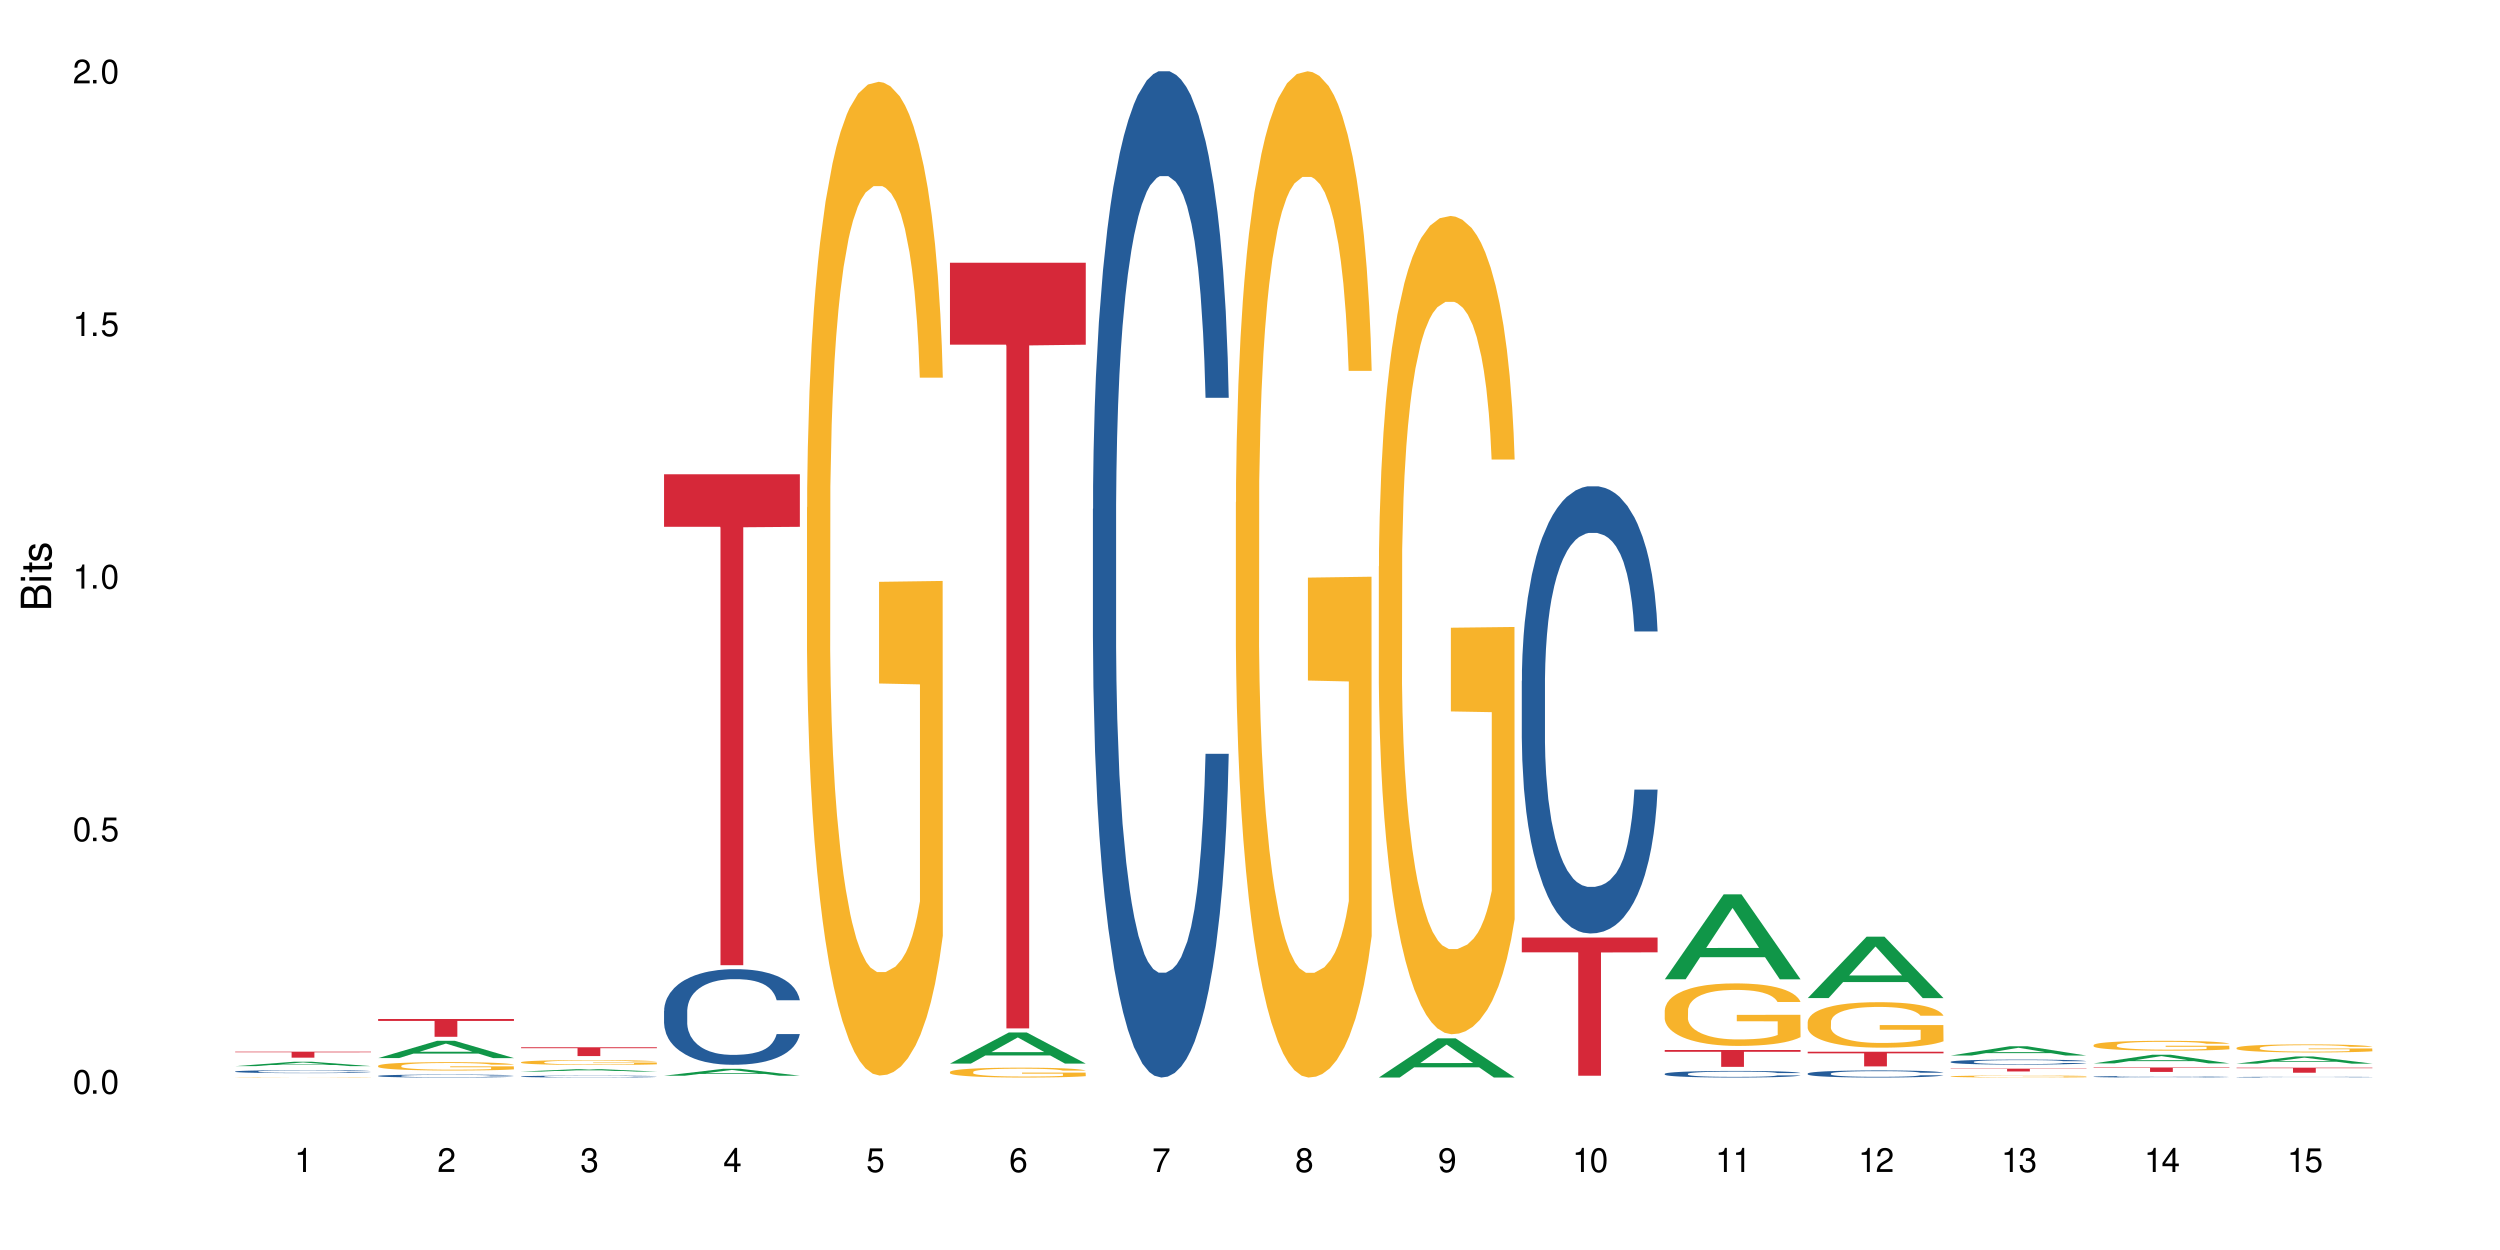 <?xml version="1.0" encoding="UTF-8"?>
<svg xmlns="http://www.w3.org/2000/svg" xmlns:xlink="http://www.w3.org/1999/xlink" width="720" height="360" viewBox="0 0 720 360">
<defs>
<g>
<g id="glyph-0-0">
</g>
<g id="glyph-0-1">
<path d="M 2.641 -6.938 C 2 -6.938 1.422 -6.656 1.078 -6.172 C 0.641 -5.562 0.406 -4.641 0.406 -3.359 C 0.406 -1.016 1.188 0.219 2.641 0.219 C 4.078 0.219 4.859 -1.016 4.859 -3.297 C 4.859 -4.641 4.656 -5.547 4.203 -6.172 C 3.844 -6.656 3.281 -6.938 2.641 -6.938 Z M 2.641 -6.188 C 3.547 -6.188 4 -5.25 4 -3.375 C 4 -1.406 3.562 -0.484 2.625 -0.484 C 1.734 -0.484 1.281 -1.438 1.281 -3.344 C 1.281 -5.25 1.734 -6.188 2.641 -6.188 Z M 2.641 -6.188 "/>
</g>
<g id="glyph-0-2">
<path d="M 1.828 -1 L 0.828 -1 L 0.828 0 L 1.828 0 Z M 1.828 -1 "/>
</g>
<g id="glyph-0-3">
<path d="M 4.562 -6.797 L 1.062 -6.797 L 0.547 -3.094 L 1.328 -3.094 C 1.719 -3.562 2.047 -3.734 2.578 -3.734 C 3.484 -3.734 4.062 -3.109 4.062 -2.094 C 4.062 -1.125 3.484 -0.531 2.578 -0.531 C 1.828 -0.531 1.375 -0.906 1.188 -1.672 L 0.328 -1.672 C 0.453 -1.109 0.547 -0.844 0.75 -0.594 C 1.125 -0.078 1.828 0.219 2.594 0.219 C 3.969 0.219 4.922 -0.781 4.922 -2.219 C 4.922 -3.562 4.031 -4.484 2.719 -4.484 C 2.25 -4.484 1.859 -4.359 1.469 -4.062 L 1.734 -5.969 L 4.562 -5.969 Z M 4.562 -6.797 "/>
</g>
<g id="glyph-0-4">
<path d="M 2.484 -4.938 L 2.484 0 L 3.328 0 L 3.328 -6.938 L 2.766 -6.938 C 2.469 -5.875 2.281 -5.734 0.984 -5.562 L 0.984 -4.938 Z M 2.484 -4.938 "/>
</g>
<g id="glyph-0-5">
<path d="M 4.859 -0.828 L 1.281 -0.828 C 1.359 -1.406 1.672 -1.781 2.5 -2.281 L 3.469 -2.828 C 4.406 -3.344 4.906 -4.062 4.906 -4.906 C 4.906 -5.484 4.672 -6.031 4.266 -6.406 C 3.859 -6.766 3.375 -6.938 2.719 -6.938 C 1.859 -6.938 1.219 -6.625 0.844 -6.031 C 0.609 -5.672 0.5 -5.234 0.484 -4.531 L 1.328 -4.531 C 1.359 -5.016 1.406 -5.281 1.531 -5.516 C 1.75 -5.938 2.188 -6.203 2.703 -6.203 C 3.469 -6.203 4.031 -5.641 4.031 -4.891 C 4.031 -4.344 3.719 -3.859 3.125 -3.516 L 2.234 -3 C 0.812 -2.172 0.406 -1.531 0.328 -0.016 L 4.859 -0.016 Z M 4.859 -0.828 "/>
</g>
<g id="glyph-0-6">
<path d="M 2.125 -3.188 L 2.578 -3.188 C 3.5 -3.188 3.984 -2.766 3.984 -1.922 C 3.984 -1.062 3.469 -0.531 2.594 -0.531 C 1.656 -0.531 1.203 -1 1.156 -2.016 L 0.312 -2.016 C 0.344 -1.453 0.438 -1.094 0.609 -0.781 C 0.953 -0.109 1.625 0.219 2.547 0.219 C 3.953 0.219 4.859 -0.625 4.859 -1.938 C 4.859 -2.828 4.516 -3.297 3.703 -3.594 C 4.344 -3.844 4.656 -4.328 4.656 -5.031 C 4.656 -6.219 3.875 -6.938 2.578 -6.938 C 1.203 -6.938 0.484 -6.172 0.453 -4.703 L 1.297 -4.703 C 1.312 -5.125 1.344 -5.359 1.453 -5.578 C 1.641 -5.969 2.062 -6.203 2.594 -6.203 C 3.344 -6.203 3.797 -5.75 3.797 -5 C 3.797 -4.516 3.609 -4.219 3.25 -4.047 C 3.016 -3.953 2.703 -3.922 2.125 -3.906 Z M 2.125 -3.188 "/>
</g>
<g id="glyph-0-7">
<path d="M 3.141 -1.672 L 3.141 0 L 3.984 0 L 3.984 -1.672 L 4.984 -1.672 L 4.984 -2.438 L 3.984 -2.438 L 3.984 -6.938 L 3.359 -6.938 L 0.266 -2.578 L 0.266 -1.672 Z M 3.141 -2.438 L 1 -2.438 L 3.141 -5.5 Z M 3.141 -2.438 "/>
</g>
<g id="glyph-0-8">
<path d="M 4.781 -5.125 C 4.609 -6.266 3.891 -6.938 2.844 -6.938 C 2.094 -6.938 1.422 -6.578 1.031 -5.953 C 0.594 -5.266 0.406 -4.422 0.406 -3.172 C 0.406 -2 0.578 -1.25 0.984 -0.641 C 1.359 -0.078 1.953 0.219 2.703 0.219 C 3.984 0.219 4.922 -0.75 4.922 -2.094 C 4.922 -3.375 4.062 -4.281 2.844 -4.281 C 2.172 -4.281 1.641 -4.031 1.281 -3.516 C 1.281 -5.234 1.828 -6.188 2.797 -6.188 C 3.391 -6.188 3.797 -5.797 3.938 -5.125 Z M 2.734 -3.531 C 3.547 -3.531 4.062 -2.953 4.062 -2.031 C 4.062 -1.156 3.484 -0.531 2.703 -0.531 C 1.922 -0.531 1.328 -1.188 1.328 -2.078 C 1.328 -2.938 1.906 -3.531 2.734 -3.531 Z M 2.734 -3.531 "/>
</g>
<g id="glyph-0-9">
<path d="M 4.984 -6.797 L 0.438 -6.797 L 0.438 -5.969 L 4.109 -5.969 C 2.5 -3.656 1.828 -2.234 1.328 0 L 2.219 0 C 2.594 -2.172 3.453 -4.047 4.984 -6.094 Z M 4.984 -6.797 "/>
</g>
<g id="glyph-0-10">
<path d="M 3.75 -3.656 C 4.469 -4.094 4.688 -4.438 4.688 -5.078 C 4.688 -6.172 3.844 -6.938 2.641 -6.938 C 1.438 -6.938 0.594 -6.172 0.594 -5.094 C 0.594 -4.438 0.812 -4.094 1.516 -3.656 C 0.734 -3.266 0.359 -2.703 0.359 -1.922 C 0.359 -0.656 1.281 0.219 2.641 0.219 C 3.984 0.219 4.922 -0.656 4.922 -1.922 C 4.922 -2.703 4.531 -3.266 3.75 -3.656 Z M 2.641 -6.188 C 3.359 -6.188 3.812 -5.75 3.812 -5.062 C 3.812 -4.406 3.344 -3.984 2.641 -3.984 C 1.922 -3.984 1.453 -4.406 1.453 -5.078 C 1.453 -5.75 1.922 -6.188 2.641 -6.188 Z M 2.641 -3.266 C 3.484 -3.266 4.062 -2.719 4.062 -1.906 C 4.062 -1.078 3.484 -0.531 2.625 -0.531 C 1.797 -0.531 1.219 -1.094 1.219 -1.906 C 1.219 -2.719 1.781 -3.266 2.641 -3.266 Z M 2.641 -3.266 "/>
</g>
<g id="glyph-0-11">
<path d="M 0.516 -1.578 C 0.672 -0.453 1.406 0.219 2.438 0.219 C 3.188 0.219 3.859 -0.141 4.266 -0.766 C 4.688 -1.453 4.891 -2.297 4.891 -3.547 C 4.891 -4.719 4.703 -5.453 4.312 -6.078 C 3.938 -6.641 3.344 -6.938 2.594 -6.938 C 1.297 -6.938 0.359 -5.969 0.359 -4.625 C 0.359 -3.344 1.234 -2.453 2.453 -2.453 C 3.094 -2.453 3.578 -2.672 4.016 -3.203 C 4 -1.484 3.469 -0.531 2.5 -0.531 C 1.906 -0.531 1.484 -0.906 1.359 -1.578 Z M 2.578 -6.203 C 3.375 -6.203 3.969 -5.531 3.969 -4.641 C 3.969 -3.797 3.391 -3.188 2.547 -3.188 C 1.734 -3.188 1.234 -3.766 1.234 -4.688 C 1.234 -5.562 1.797 -6.203 2.578 -6.203 Z M 2.578 -6.203 "/>
</g>
<g id="glyph-1-0">
</g>
<g id="glyph-1-1">
<path d="M 0 -0.953 L 0 -4.891 C 0 -5.719 -0.234 -6.344 -0.734 -6.797 C -1.188 -7.234 -1.812 -7.469 -2.5 -7.469 C -3.547 -7.469 -4.188 -7 -4.625 -5.875 C -4.984 -6.688 -5.625 -7.094 -6.531 -7.094 C -7.172 -7.094 -7.734 -6.859 -8.141 -6.391 C -8.562 -5.922 -8.75 -5.344 -8.75 -4.5 L -8.75 -0.953 Z M -4.984 -2.062 L -7.766 -2.062 L -7.766 -4.219 C -7.766 -4.844 -7.688 -5.203 -7.453 -5.5 C -7.219 -5.812 -6.859 -5.969 -6.375 -5.969 C -5.891 -5.969 -5.531 -5.812 -5.297 -5.5 C -5.062 -5.203 -4.984 -4.844 -4.984 -4.219 Z M -0.984 -2.062 L -4 -2.062 L -4 -4.781 C -4 -5.766 -3.438 -6.359 -2.484 -6.359 C -1.547 -6.359 -0.984 -5.766 -0.984 -4.781 Z M -0.984 -2.062 "/>
</g>
<g id="glyph-1-2">
<path d="M -6.281 -1.797 L -6.281 -0.797 L 0 -0.797 L 0 -1.797 Z M -8.75 -1.797 L -8.75 -0.797 L -7.484 -0.797 L -7.484 -1.797 Z M -8.75 -1.797 "/>
</g>
<g id="glyph-1-3">
<path d="M -6.281 -3.047 L -6.281 -2.016 L -8.016 -2.016 L -8.016 -1.016 L -6.281 -1.016 L -6.281 -0.172 L -5.469 -0.172 L -5.469 -1.016 L -0.719 -1.016 C -0.078 -1.016 0.281 -1.453 0.281 -2.234 C 0.281 -2.5 0.25 -2.719 0.188 -3.047 L -0.641 -3.047 C -0.609 -2.906 -0.594 -2.766 -0.594 -2.562 C -0.594 -2.141 -0.719 -2.016 -1.156 -2.016 L -5.469 -2.016 L -5.469 -3.047 Z M -6.281 -3.047 "/>
</g>
<g id="glyph-1-4">
<path d="M -4.531 -5.25 C -5.766 -5.25 -6.469 -4.422 -6.469 -2.969 C -6.469 -1.516 -5.719 -0.562 -4.547 -0.562 C -3.562 -0.562 -3.094 -1.062 -2.734 -2.562 L -2.516 -3.484 C -2.344 -4.188 -2.094 -4.469 -1.641 -4.469 C -1.047 -4.469 -0.641 -3.875 -0.641 -3 C -0.641 -2.453 -0.797 -2 -1.062 -1.75 C -1.25 -1.594 -1.422 -1.531 -1.875 -1.469 L -1.875 -0.406 C -0.422 -0.453 0.281 -1.266 0.281 -2.922 C 0.281 -4.5 -0.5 -5.516 -1.719 -5.516 C -2.656 -5.516 -3.172 -4.984 -3.469 -3.734 L -3.703 -2.766 C -3.891 -1.953 -4.156 -1.609 -4.594 -1.609 C -5.188 -1.609 -5.547 -2.125 -5.547 -2.938 C -5.547 -3.75 -5.203 -4.172 -4.531 -4.203 Z M -4.531 -5.25 "/>
</g>
</g>
</defs>
<rect x="-72" y="-36" width="864" height="432" fill="rgb(100%, 100%, 100%)" fill-opacity="1"/>
<path fill-rule="nonzero" fill="rgb(6.275%, 58.824%, 28.235%)" fill-opacity="1" d="M 67.73 307.047 L 67.773 307.047 L 84.695 305.781 L 89.836 305.781 L 106.844 307.047 L 100.867 307.047 L 96.605 306.719 L 77.926 306.719 L 73.75 307.047 L 67.73 307.047 L 79.723 306.582 L 94.895 306.578 L 87.328 305.988 L 87.246 305.988 L 87.16 305.992 L 79.684 306.578 L 79.723 306.582 Z M 67.73 307.047 "/>
<path fill-rule="nonzero" fill="rgb(14.51%, 36.078%, 60%)" fill-opacity="1" d="M 67.73 308.582 L 67.777 308.582 L 67.777 308.562 L 67.922 308.535 L 68.254 308.496 L 68.59 308.473 L 69.449 308.426 L 70.641 308.383 L 71.879 308.348 L 72.785 308.328 L 73.598 308.312 L 75.457 308.281 L 76.652 308.266 L 77.938 308.254 L 79.512 308.242 L 80.656 308.234 L 83.234 308.219 L 85.141 308.215 L 86.621 308.211 L 89.816 308.211 L 91.723 308.215 L 93.105 308.219 L 94.633 308.227 L 95.922 308.234 L 98.164 308.25 L 100.168 308.273 L 101.074 308.285 L 102.504 308.309 L 103.602 308.332 L 104.363 308.352 L 105.223 308.383 L 105.984 308.418 L 106.559 308.457 L 106.844 308.488 L 100.168 308.488 L 99.832 308.457 L 99.449 308.434 L 98.734 308.402 L 98.02 308.379 L 97.02 308.355 L 96.113 308.344 L 94.871 308.328 L 93.773 308.316 L 92.629 308.312 L 91.531 308.305 L 89.434 308.301 L 87 308.301 L 86.094 308.305 L 84.234 308.309 L 83.234 308.316 L 81.801 308.324 L 80.801 308.336 L 79.609 308.352 L 78.797 308.363 L 77.797 308.387 L 77.078 308.402 L 76.27 308.43 L 75.793 308.449 L 75.363 308.469 L 74.98 308.496 L 74.695 308.523 L 74.504 308.551 L 74.41 308.578 L 74.41 308.699 L 74.504 308.73 L 74.742 308.762 L 75.363 308.809 L 76.27 308.852 L 77.32 308.883 L 78.32 308.906 L 78.891 308.918 L 79.656 308.93 L 80.848 308.945 L 82.566 308.961 L 83.566 308.969 L 85.094 308.973 L 86.668 308.977 L 88.766 308.977 L 90.625 308.973 L 91.867 308.969 L 93.156 308.965 L 94.918 308.949 L 96.016 308.938 L 96.969 308.922 L 97.688 308.906 L 98.164 308.895 L 98.879 308.871 L 99.449 308.844 L 99.879 308.816 L 100.168 308.793 L 106.844 308.793 L 106.559 308.82 L 106.129 308.852 L 105.699 308.875 L 105.031 308.902 L 104.27 308.926 L 103.172 308.953 L 102.266 308.973 L 101.074 308.992 L 99.977 309.008 L 98.781 309.02 L 97.02 309.035 L 95.875 309.043 L 94.633 309.051 L 93.156 309.055 L 91.293 309.062 L 89.289 309.066 L 87.43 309.066 L 85.426 309.062 L 83.949 309.062 L 81.992 309.055 L 79.559 309.039 L 77.797 309.023 L 76.414 309.012 L 75.219 308.996 L 73.883 308.973 L 72.168 308.938 L 71.117 308.914 L 70.402 308.891 L 69.59 308.859 L 69.02 308.832 L 68.352 308.789 L 67.875 308.734 L 67.73 308.691 Z M 67.73 308.582 "/>
<path fill-rule="nonzero" fill="rgb(96.863%, 70.196%, 16.863%)" fill-opacity="1" d="M 67.73 310.273 L 67.777 310.273 L 67.969 310.266 L 68.445 310.262 L 69.066 310.258 L 69.734 310.254 L 70.164 310.25 L 70.879 310.25 L 71.5 310.246 L 73.074 310.242 L 75.078 310.238 L 76.172 310.234 L 79.18 310.234 L 79.988 310.23 L 95.969 310.23 L 97.16 310.234 L 99.926 310.234 L 101.359 310.238 L 102.504 310.242 L 103.648 310.242 L 104.602 310.246 L 105.414 310.25 L 106.129 310.254 L 106.559 310.258 L 106.844 310.262 L 100.215 310.262 L 99.832 310.258 L 99.402 310.254 L 98.688 310.25 L 97.973 310.25 L 97.258 310.246 L 95.922 310.246 L 94.777 310.242 L 90.387 310.242 L 89.434 310.238 L 86.906 310.238 L 84.617 310.242 L 80.992 310.242 L 80.18 310.246 L 79.703 310.246 L 78.273 310.25 L 77.32 310.25 L 76.793 310.254 L 76.125 310.254 L 75.648 310.258 L 75.125 310.262 L 74.84 310.266 L 74.457 310.27 L 74.41 310.289 L 74.551 310.293 L 74.84 310.297 L 75.219 310.301 L 75.793 310.301 L 76.363 310.305 L 77.367 310.309 L 78.227 310.312 L 78.891 310.312 L 80.18 310.316 L 81.945 310.316 L 83.234 310.32 L 97.066 310.32 L 98.066 310.316 L 99.449 310.316 L 100.262 310.312 L 100.262 310.293 L 88.48 310.293 L 88.48 310.281 L 106.797 310.281 L 106.844 310.316 L 105.844 310.32 L 104.602 310.324 L 103.41 310.324 L 102.168 310.328 L 98.973 310.328 L 96.781 310.332 L 82.898 310.332 L 81.371 310.328 L 77.938 310.328 L 76.699 310.324 L 75.41 310.324 L 74.121 310.32 L 72.977 310.316 L 72.215 310.316 L 71.453 310.312 L 70.641 310.312 L 69.879 310.309 L 69.305 310.305 L 68.781 310.301 L 68.016 310.293 L 67.828 310.293 L 67.73 310.289 Z M 67.73 310.273 "/>
<path fill-rule="nonzero" fill="rgb(83.922%, 15.686%, 22.353%)" fill-opacity="1" d="M 67.73 302.879 L 106.844 302.879 L 106.844 303.062 L 90.543 303.066 L 90.543 304.617 L 83.984 304.617 L 83.984 303.066 L 83.891 303.062 L 67.73 303.062 Z M 67.73 302.879 "/>
<path fill-rule="nonzero" fill="rgb(6.275%, 58.824%, 28.235%)" fill-opacity="1" d="M 108.902 304.73 L 108.945 304.723 L 125.867 299.758 L 131.008 299.758 L 148.016 304.734 L 142.039 304.734 L 137.777 303.434 L 119.098 303.434 L 114.922 304.73 L 108.902 304.73 L 120.895 302.898 L 136.062 302.895 L 128.5 300.57 L 128.418 300.566 L 128.332 300.578 L 120.855 302.895 L 120.895 302.898 Z M 108.902 304.73 "/>
<path fill-rule="nonzero" fill="rgb(14.51%, 36.078%, 60%)" fill-opacity="1" d="M 108.902 309.852 L 108.949 309.852 L 108.949 309.832 L 109.094 309.801 L 109.426 309.766 L 109.762 309.738 L 110.621 309.691 L 111.812 309.648 L 113.051 309.613 L 113.957 309.594 L 114.77 309.578 L 116.629 309.551 L 117.82 309.535 L 119.109 309.52 L 120.684 309.508 L 121.828 309.5 L 124.406 309.488 L 126.312 309.48 L 130.988 309.48 L 132.895 309.484 L 134.277 309.488 L 135.805 309.492 L 137.094 309.5 L 139.336 309.516 L 141.336 309.539 L 142.242 309.551 L 143.676 309.574 L 144.773 309.598 L 145.535 309.621 L 146.395 309.648 L 147.156 309.684 L 147.73 309.723 L 148.016 309.758 L 141.336 309.758 L 141.004 309.727 L 140.621 309.703 L 139.906 309.668 L 139.191 309.648 L 138.191 309.625 L 137.285 309.609 L 136.043 309.594 L 134.945 309.586 L 133.801 309.578 L 132.703 309.574 L 130.605 309.57 L 127.266 309.57 L 125.406 309.578 L 124.406 309.582 L 122.973 309.594 L 121.973 309.602 L 120.781 309.617 L 119.969 309.633 L 118.969 309.652 L 118.25 309.672 L 117.441 309.695 L 116.965 309.715 L 116.535 309.738 L 116.152 309.762 L 115.867 309.789 L 115.676 309.82 L 115.582 309.848 L 115.582 309.969 L 115.676 309.996 L 115.914 310.027 L 116.535 310.074 L 117.441 310.117 L 118.488 310.148 L 119.492 310.172 L 120.062 310.184 L 120.828 310.195 L 122.02 310.211 L 123.738 310.227 L 124.738 310.234 L 126.266 310.242 L 131.797 310.242 L 133.039 310.238 L 134.324 310.23 L 136.09 310.219 L 137.188 310.203 L 138.141 310.191 L 138.859 310.176 L 139.336 310.164 L 140.051 310.137 L 140.621 310.113 L 141.051 310.086 L 141.336 310.059 L 148.016 310.059 L 147.73 310.09 L 147.301 310.121 L 146.871 310.141 L 146.203 310.168 L 145.441 310.195 L 144.344 310.223 L 143.438 310.238 L 142.242 310.258 L 141.148 310.273 L 139.953 310.285 L 138.191 310.301 L 137.043 310.309 L 135.805 310.316 L 134.324 310.324 L 132.465 310.328 L 130.461 310.332 L 126.598 310.332 L 125.121 310.328 L 123.164 310.32 L 120.73 310.309 L 118.969 310.293 L 117.582 310.277 L 116.391 310.262 L 115.055 310.242 L 113.34 310.207 L 112.289 310.18 L 111.574 310.156 L 110.762 310.129 L 110.191 310.102 L 109.523 310.055 L 109.047 310 L 108.902 309.957 Z M 108.902 309.852 "/>
<path fill-rule="nonzero" fill="rgb(96.863%, 70.196%, 16.863%)" fill-opacity="1" d="M 108.902 306.934 L 108.949 306.93 L 108.949 306.887 L 109.141 306.789 L 109.617 306.652 L 110.238 306.539 L 110.906 306.449 L 111.336 306.402 L 112.051 306.336 L 112.672 306.289 L 114.246 306.188 L 116.25 306.098 L 117.344 306.055 L 118.586 306.02 L 120.352 305.977 L 121.16 305.961 L 123.641 305.926 L 126.457 305.902 L 129.555 305.898 L 130.988 305.898 L 132.941 305.906 L 135.613 305.934 L 137.141 305.953 L 138.332 305.977 L 139.574 306.004 L 141.098 306.051 L 142.531 306.102 L 143.676 306.156 L 144.82 306.223 L 145.773 306.293 L 146.586 306.371 L 147.301 306.461 L 147.73 306.539 L 148.016 306.617 L 141.387 306.617 L 141.004 306.539 L 140.574 306.48 L 139.859 306.406 L 139.145 306.355 L 138.43 306.312 L 137.094 306.254 L 135.949 306.219 L 134.516 306.188 L 133.133 306.168 L 131.559 306.156 L 130.605 306.152 L 128.078 306.152 L 125.789 306.168 L 124.453 306.184 L 123.5 306.203 L 122.164 306.234 L 121.352 306.262 L 120.875 306.281 L 119.445 306.348 L 118.488 306.41 L 117.965 306.453 L 117.297 306.52 L 116.82 306.578 L 116.297 306.664 L 116.008 306.73 L 115.629 306.883 L 115.582 307.281 L 115.723 307.363 L 116.008 307.453 L 116.391 307.535 L 116.965 307.617 L 117.535 307.684 L 118.539 307.77 L 119.395 307.824 L 120.062 307.863 L 121.352 307.922 L 121.875 307.941 L 123.117 307.984 L 124.406 308.012 L 125.98 308.039 L 127.172 308.055 L 129.078 308.062 L 131.512 308.062 L 134.375 308.051 L 136.188 308.035 L 137.426 308.016 L 138.238 308 L 139.238 307.977 L 139.953 307.953 L 140.621 307.93 L 141.434 307.891 L 141.434 307.363 L 129.652 307.363 L 129.652 307.113 L 147.969 307.113 L 148.016 307.977 L 147.016 308.035 L 145.773 308.094 L 144.582 308.137 L 143.34 308.176 L 141.578 308.215 L 140.145 308.242 L 137.949 308.273 L 135.949 308.293 L 133.848 308.309 L 131.988 308.312 L 129.793 308.316 L 127.84 308.312 L 125.742 308.297 L 124.07 308.281 L 122.543 308.258 L 121.02 308.23 L 119.109 308.184 L 117.871 308.145 L 116.582 308.098 L 115.293 308.043 L 114.148 307.984 L 113.387 307.938 L 112.625 307.887 L 111.812 307.82 L 111.051 307.742 L 110.477 307.676 L 109.953 307.598 L 109.57 307.523 L 109.188 307.426 L 108.996 307.348 L 108.902 307.277 Z M 108.902 306.934 "/>
<path fill-rule="nonzero" fill="rgb(83.922%, 15.686%, 22.353%)" fill-opacity="1" d="M 108.902 293.473 L 148.016 293.473 L 148.016 294.023 L 131.715 294.027 L 131.715 298.594 L 125.156 298.594 L 125.156 294.031 L 125.062 294.023 L 108.902 294.023 Z M 108.902 293.473 "/>
<path fill-rule="nonzero" fill="rgb(6.275%, 58.824%, 28.235%)" fill-opacity="1" d="M 150.074 308.613 L 150.117 308.609 L 167.039 307.879 L 172.18 307.879 L 189.188 308.613 L 183.211 308.613 L 178.949 308.422 L 160.27 308.422 L 156.09 308.613 L 150.074 308.613 L 162.066 308.34 L 177.234 308.34 L 169.672 307.996 L 169.59 307.996 L 162.027 308.34 L 162.066 308.34 Z M 150.074 308.613 "/>
<path fill-rule="nonzero" fill="rgb(14.51%, 36.078%, 60%)" fill-opacity="1" d="M 150.074 310.02 L 150.121 310.02 L 150.121 310.004 L 150.266 309.984 L 150.598 309.961 L 150.934 309.945 L 151.793 309.914 L 152.984 309.887 L 154.223 309.863 L 155.129 309.852 L 155.941 309.84 L 157.801 309.82 L 158.992 309.812 L 160.281 309.805 L 161.855 309.793 L 163 309.789 L 165.578 309.781 L 167.484 309.777 L 174.066 309.777 L 175.449 309.781 L 176.977 309.785 L 178.266 309.789 L 180.508 309.801 L 182.508 309.816 L 183.414 309.824 L 184.848 309.84 L 185.945 309.855 L 186.707 309.867 L 187.566 309.887 L 188.328 309.91 L 188.902 309.934 L 189.188 309.957 L 182.508 309.957 L 182.176 309.938 L 181.793 309.922 L 181.078 309.898 L 180.363 309.887 L 179.359 309.871 L 178.453 309.859 L 177.215 309.852 L 176.117 309.844 L 174.973 309.84 L 173.875 309.836 L 168.438 309.836 L 166.578 309.84 L 165.578 309.844 L 164.145 309.852 L 163.145 309.855 L 161.953 309.867 L 161.141 309.875 L 160.137 309.887 L 159.422 309.898 L 158.613 309.918 L 158.137 309.93 L 157.707 309.945 L 157.324 309.961 L 157.039 309.977 L 156.848 309.996 L 156.754 310.016 L 156.754 310.094 L 156.848 310.113 L 157.086 310.133 L 157.707 310.164 L 158.613 310.191 L 159.66 310.215 L 160.664 310.23 L 161.234 310.234 L 162 310.242 L 163.191 310.254 L 164.91 310.266 L 165.91 310.27 L 167.438 310.273 L 172.969 310.273 L 174.211 310.27 L 175.496 310.266 L 177.262 310.258 L 178.359 310.25 L 179.312 310.238 L 180.027 310.23 L 180.508 310.223 L 181.223 310.207 L 181.793 310.188 L 182.223 310.172 L 182.508 310.152 L 189.188 310.152 L 188.902 310.172 L 188.473 310.195 L 188.043 310.207 L 187.375 310.227 L 186.613 310.242 L 185.516 310.258 L 184.609 310.27 L 183.414 310.285 L 182.32 310.293 L 181.125 310.301 L 179.359 310.312 L 178.215 310.316 L 176.977 310.324 L 175.496 310.328 L 173.637 310.328 L 171.633 310.332 L 167.77 310.332 L 166.293 310.328 L 164.336 310.324 L 161.902 310.316 L 160.137 310.305 L 158.754 310.297 L 157.562 310.285 L 156.227 310.273 L 154.512 310.25 L 153.461 310.234 L 152.746 310.219 L 151.934 310.199 L 151.363 310.18 L 150.695 310.152 L 150.219 310.117 L 150.074 310.09 Z M 150.074 310.02 "/>
<path fill-rule="nonzero" fill="rgb(96.863%, 70.196%, 16.863%)" fill-opacity="1" d="M 150.074 305.91 L 150.121 305.91 L 150.121 305.883 L 150.312 305.824 L 150.789 305.746 L 151.41 305.68 L 152.078 305.629 L 152.508 305.602 L 153.223 305.562 L 153.844 305.535 L 155.418 305.477 L 157.418 305.422 L 158.516 305.398 L 159.758 305.379 L 161.523 305.355 L 162.332 305.344 L 164.812 305.324 L 167.629 305.312 L 170.727 305.309 L 172.16 305.309 L 174.113 305.312 L 176.785 305.328 L 178.312 305.34 L 179.504 305.355 L 180.746 305.371 L 182.27 305.395 L 183.703 305.426 L 184.848 305.457 L 185.992 305.496 L 186.945 305.539 L 187.758 305.582 L 188.473 305.637 L 188.902 305.68 L 189.188 305.727 L 182.559 305.727 L 182.176 305.68 L 181.746 305.648 L 181.031 305.605 L 180.316 305.574 L 179.602 305.551 L 178.266 305.516 L 177.121 305.496 L 175.688 305.477 L 174.305 305.465 L 172.73 305.457 L 169.25 305.457 L 166.961 305.465 L 165.625 305.473 L 164.672 305.484 L 163.336 305.504 L 162.523 305.52 L 162.047 305.531 L 160.617 305.57 L 159.66 305.605 L 159.137 305.629 L 158.469 305.668 L 157.992 305.703 L 157.469 305.754 L 157.18 305.793 L 156.801 305.879 L 156.754 306.113 L 156.895 306.16 L 157.18 306.215 L 157.562 306.258 L 158.137 306.309 L 158.707 306.344 L 159.711 306.395 L 160.566 306.43 L 161.234 306.449 L 162.523 306.484 L 163.047 306.496 L 164.289 306.52 L 165.578 306.539 L 167.148 306.555 L 168.344 306.562 L 170.25 306.566 L 172.684 306.566 L 175.547 306.559 L 177.359 306.551 L 178.598 306.539 L 179.41 306.531 L 180.41 306.516 L 181.125 306.504 L 181.793 306.488 L 182.605 306.469 L 182.605 306.16 L 170.824 306.16 L 170.824 306.016 L 189.141 306.016 L 189.188 306.516 L 188.188 306.551 L 186.945 306.586 L 185.754 306.609 L 184.512 306.633 L 182.746 306.656 L 181.316 306.672 L 179.121 306.691 L 177.121 306.699 L 175.02 306.707 L 173.16 306.711 L 170.965 306.715 L 169.012 306.711 L 166.91 306.703 L 165.242 306.695 L 163.715 306.68 L 162.191 306.664 L 160.281 306.637 L 159.043 306.613 L 157.754 306.59 L 156.465 306.555 L 155.32 306.52 L 154.559 306.496 L 153.793 306.465 L 152.984 306.426 L 152.219 306.383 L 151.648 306.34 L 151.125 306.297 L 150.742 306.254 L 150.359 306.195 L 150.168 306.148 L 150.074 306.109 Z M 150.074 305.91 "/>
<path fill-rule="nonzero" fill="rgb(83.922%, 15.686%, 22.353%)" fill-opacity="1" d="M 150.074 301.609 L 189.188 301.609 L 189.188 301.883 L 172.887 301.883 L 172.887 304.145 L 166.328 304.145 L 166.328 301.887 L 166.234 301.883 L 150.074 301.883 Z M 150.074 301.609 "/>
<path fill-rule="nonzero" fill="rgb(6.275%, 58.824%, 28.235%)" fill-opacity="1" d="M 191.246 309.805 L 191.289 309.805 L 208.211 307.824 L 213.352 307.824 L 230.359 309.809 L 224.383 309.809 L 220.121 309.289 L 201.441 309.289 L 197.262 309.805 L 191.246 309.805 L 203.238 309.074 L 218.406 309.074 L 210.844 308.148 L 210.762 308.145 L 210.676 308.152 L 203.195 309.074 L 203.238 309.074 Z M 191.246 309.805 "/>
<path fill-rule="nonzero" fill="rgb(14.51%, 36.078%, 60%)" fill-opacity="1" d="M 191.246 291.113 L 191.293 291.086 L 191.293 290.484 L 191.438 289.527 L 191.77 288.32 L 192.105 287.488 L 192.965 286.004 L 194.156 284.57 L 195.395 283.465 L 196.301 282.812 L 197.113 282.309 L 198.973 281.375 L 200.164 280.898 L 201.453 280.473 L 203.027 280.043 L 204.172 279.793 L 206.746 279.391 L 208.656 279.215 L 210.133 279.137 L 213.332 279.137 L 215.238 279.238 L 216.621 279.363 L 218.148 279.566 L 219.438 279.793 L 221.676 280.344 L 223.68 281.051 L 224.586 281.453 L 226.02 282.23 L 227.117 282.988 L 227.879 283.641 L 228.738 284.57 L 229.5 285.703 L 230.074 286.988 L 230.359 288.07 L 223.68 288.07 L 223.348 287.062 L 222.965 286.281 L 222.25 285.25 L 221.535 284.523 L 220.531 283.793 L 219.625 283.312 L 218.387 282.836 L 217.289 282.535 L 216.145 282.309 L 215.047 282.156 L 212.949 282.004 L 210.516 282.004 L 209.609 282.055 L 207.75 282.258 L 206.746 282.434 L 205.316 282.785 L 204.316 283.113 L 203.121 283.617 L 202.312 284.043 L 201.309 284.699 L 200.594 285.277 L 199.785 286.105 L 199.309 286.734 L 198.879 287.441 L 198.496 288.27 L 198.211 289.148 L 198.02 290.082 L 197.922 290.988 L 197.922 294.887 L 198.02 295.793 L 198.258 296.848 L 198.879 298.383 L 199.785 299.715 L 200.832 300.773 L 201.836 301.527 L 202.406 301.879 L 203.172 302.281 L 204.363 302.785 L 206.082 303.289 L 207.082 303.488 L 208.609 303.691 L 210.184 303.793 L 212.281 303.793 L 214.141 303.691 L 215.383 303.566 L 216.668 303.363 L 218.434 302.938 L 219.531 302.535 L 220.484 302.055 L 221.199 301.578 L 221.676 301.176 L 222.395 300.395 L 222.965 299.539 L 223.395 298.66 L 223.68 297.805 L 230.359 297.805 L 230.074 298.809 L 229.645 299.793 L 229.215 300.52 L 228.547 301.402 L 227.781 302.18 L 226.688 303.062 L 225.781 303.641 L 224.586 304.27 L 223.488 304.746 L 222.297 305.176 L 220.531 305.68 L 219.387 305.93 L 218.148 306.156 L 216.668 306.359 L 214.809 306.535 L 212.805 306.633 L 210.945 306.66 L 208.941 306.609 L 207.465 306.508 L 205.508 306.281 L 203.074 305.828 L 201.309 305.352 L 199.926 304.875 L 198.734 304.371 L 197.398 303.691 L 195.684 302.582 L 194.633 301.73 L 193.918 301.023 L 193.105 300.043 L 192.535 299.164 L 191.867 297.754 L 191.391 295.969 L 191.246 294.586 Z M 191.246 291.113 "/>
<path fill-rule="nonzero" fill="rgb(83.922%, 15.686%, 22.353%)" fill-opacity="1" d="M 191.246 136.586 L 230.359 136.586 L 230.359 151.723 L 214.059 151.855 L 214.059 277.973 L 207.5 277.973 L 207.5 151.988 L 207.402 151.723 L 191.246 151.723 Z M 191.246 136.586 "/>
<path fill-rule="nonzero" fill="rgb(96.863%, 70.196%, 16.863%)" fill-opacity="1" d="M 232.418 146.137 L 232.465 145.875 L 232.465 140.648 L 232.656 128.887 L 233.133 112.684 L 233.754 99.352 L 234.422 88.898 L 234.852 83.41 L 235.566 75.566 L 236.188 69.816 L 237.758 58.055 L 239.762 47.078 L 240.859 42.371 L 242.102 37.93 L 243.863 32.965 L 244.676 31.133 L 247.156 26.953 L 249.969 24.34 L 253.07 23.555 L 254.504 23.816 L 256.457 24.859 L 259.129 27.734 L 260.656 30.352 L 261.848 32.965 L 263.086 36.363 L 264.613 41.59 L 266.047 47.863 L 267.191 54.133 L 268.336 61.977 L 269.289 70.34 L 270.098 79.488 L 270.816 90.465 L 271.246 99.613 L 271.531 108.762 L 264.898 108.762 L 264.52 99.613 L 264.09 92.555 L 263.375 83.93 L 262.66 77.66 L 261.941 72.691 L 260.609 65.898 L 259.461 61.715 L 258.031 58.055 L 256.648 55.703 L 255.074 54.133 L 254.121 53.613 L 251.594 53.613 L 249.305 55.441 L 247.969 57.531 L 247.012 59.625 L 245.676 63.543 L 244.867 66.68 L 244.391 68.773 L 242.957 76.875 L 242.004 84.191 L 241.48 89.16 L 240.812 97 L 240.336 104.059 L 239.812 114.512 L 239.523 122.352 L 239.145 140.125 L 239.094 187.172 L 239.238 197.105 L 239.523 207.82 L 239.906 217.23 L 240.48 227.164 L 241.051 234.742 L 242.051 244.938 L 242.91 251.73 L 243.578 256.176 L 244.867 263.23 L 245.391 265.586 L 246.633 270.289 L 247.918 273.949 L 249.492 277.086 L 250.688 278.652 L 252.594 279.961 L 255.027 279.961 L 257.887 278.391 L 259.699 276.301 L 260.941 274.211 L 261.754 272.379 L 262.754 269.504 L 263.469 266.891 L 264.137 264.016 L 264.949 259.574 L 264.949 197.105 L 253.168 196.844 L 253.168 167.57 L 271.484 167.309 L 271.531 269.504 L 270.527 276.562 L 269.289 283.359 L 268.098 288.586 L 266.855 293.027 L 265.09 297.996 L 263.66 301.133 L 261.465 304.789 L 259.461 307.145 L 257.363 308.711 L 255.504 309.496 L 253.309 309.758 L 251.355 309.234 L 249.254 307.664 L 247.586 305.574 L 246.059 302.961 L 244.531 299.562 L 242.625 294.074 L 241.387 289.633 L 240.098 284.141 L 238.809 277.609 L 237.664 270.551 L 236.902 265.062 L 236.137 258.789 L 235.328 250.949 L 234.562 242.062 L 233.992 233.957 L 233.465 224.812 L 233.086 216.184 L 232.703 204.422 L 232.512 195.016 L 232.418 186.91 Z M 232.418 146.137 "/>
<path fill-rule="nonzero" fill="rgb(6.275%, 58.824%, 28.235%)" fill-opacity="1" d="M 273.59 306.316 L 273.629 306.305 L 290.555 297.348 L 295.695 297.348 L 312.703 306.324 L 306.727 306.324 L 302.465 303.98 L 283.785 303.98 L 279.605 306.316 L 273.59 306.316 L 285.582 303.012 L 300.75 303.004 L 293.188 298.812 L 293.105 298.805 L 293.02 298.832 L 285.539 303.004 L 285.582 303.012 Z M 273.59 306.316 "/>
<path fill-rule="nonzero" fill="rgb(96.863%, 70.196%, 16.863%)" fill-opacity="1" d="M 273.59 308.707 L 273.637 308.703 L 273.637 308.652 L 273.828 308.535 L 274.305 308.375 L 274.926 308.242 L 275.594 308.137 L 276.023 308.082 L 276.738 308.004 L 277.355 307.945 L 278.93 307.832 L 280.934 307.723 L 282.031 307.676 L 283.273 307.629 L 285.035 307.582 L 285.848 307.562 L 288.328 307.52 L 291.141 307.496 L 294.242 307.488 L 295.672 307.488 L 297.629 307.5 L 300.301 307.527 L 301.828 307.555 L 303.02 307.582 L 304.258 307.613 L 305.785 307.668 L 307.215 307.73 L 308.363 307.793 L 309.508 307.871 L 310.461 307.953 L 311.27 308.043 L 311.988 308.152 L 312.414 308.242 L 312.703 308.336 L 306.07 308.336 L 305.691 308.242 L 305.262 308.172 L 304.547 308.086 L 303.832 308.023 L 303.113 307.977 L 301.777 307.91 L 300.633 307.867 L 299.203 307.832 L 297.82 307.809 L 296.246 307.793 L 295.293 307.785 L 292.766 307.785 L 290.473 307.805 L 289.141 307.824 L 288.184 307.848 L 286.848 307.887 L 286.039 307.914 L 285.562 307.938 L 284.129 308.016 L 283.176 308.09 L 282.652 308.141 L 281.984 308.219 L 281.508 308.289 L 280.98 308.391 L 280.695 308.469 L 280.316 308.645 L 280.266 309.113 L 280.41 309.211 L 280.695 309.32 L 281.078 309.414 L 281.648 309.512 L 282.223 309.586 L 283.223 309.688 L 284.082 309.754 L 284.75 309.801 L 286.039 309.871 L 286.562 309.895 L 287.805 309.941 L 289.09 309.977 L 290.664 310.008 L 291.859 310.023 L 293.766 310.035 L 296.199 310.035 L 299.059 310.02 L 300.871 310 L 302.113 309.98 L 302.922 309.961 L 303.926 309.934 L 304.641 309.906 L 305.309 309.879 L 306.121 309.832 L 306.121 309.211 L 294.34 309.211 L 294.34 308.918 L 312.656 308.918 L 312.703 309.934 L 311.699 310.004 L 310.461 310.07 L 309.27 310.121 L 308.027 310.168 L 306.262 310.215 L 304.832 310.246 L 302.637 310.281 L 300.633 310.305 L 298.535 310.32 L 296.676 310.328 L 294.48 310.332 L 292.527 310.328 L 290.426 310.312 L 288.758 310.289 L 287.23 310.266 L 285.703 310.23 L 283.797 310.176 L 282.555 310.133 L 281.27 310.078 L 279.98 310.012 L 278.836 309.941 L 278.074 309.887 L 277.309 309.824 L 276.5 309.746 L 275.734 309.66 L 275.164 309.578 L 274.637 309.488 L 274.258 309.402 L 273.875 309.285 L 273.684 309.191 L 273.59 309.109 Z M 273.59 308.707 "/>
<path fill-rule="nonzero" fill="rgb(83.922%, 15.686%, 22.353%)" fill-opacity="1" d="M 273.59 75.672 L 312.703 75.672 L 312.703 99.273 L 296.402 99.48 L 296.402 296.184 L 289.844 296.184 L 289.844 99.688 L 289.746 99.273 L 273.59 99.273 Z M 273.59 75.672 "/>
<path fill-rule="nonzero" fill="rgb(14.51%, 36.078%, 60%)" fill-opacity="1" d="M 314.762 146.621 L 314.809 146.355 L 314.809 140 L 314.953 129.934 L 315.285 117.215 L 315.621 108.477 L 316.477 92.844 L 317.672 77.746 L 318.91 66.09 L 319.816 59.203 L 320.629 53.902 L 322.488 44.102 L 323.68 39.07 L 324.969 34.566 L 326.543 30.062 L 327.688 27.414 L 330.262 23.176 L 332.172 21.32 L 333.648 20.527 L 336.844 20.527 L 338.754 21.586 L 340.137 22.91 L 341.664 25.031 L 342.949 27.414 L 345.191 33.242 L 347.195 40.66 L 348.102 44.898 L 349.531 53.109 L 350.629 61.055 L 351.395 67.945 L 352.25 77.746 L 353.016 89.668 L 353.586 103.176 L 353.875 114.566 L 347.195 114.566 L 346.863 103.973 L 346.48 95.758 L 345.766 84.898 L 345.051 77.215 L 344.047 69.535 L 343.141 64.5 L 341.902 59.469 L 340.805 56.289 L 339.66 53.902 L 338.562 52.316 L 336.465 50.727 L 334.031 50.727 L 333.125 51.254 L 331.266 53.375 L 330.262 55.23 L 328.832 58.938 L 327.832 62.383 L 326.637 67.68 L 325.828 72.184 L 324.824 79.07 L 324.109 85.164 L 323.297 93.906 L 322.82 100.527 L 322.391 107.945 L 322.012 116.688 L 321.727 125.957 L 321.535 135.762 L 321.438 145.297 L 321.438 186.355 L 321.535 195.895 L 321.773 207.02 L 322.391 223.18 L 323.297 237.219 L 324.348 248.344 L 325.352 256.293 L 325.922 260 L 326.684 264.238 L 327.879 269.535 L 329.594 274.836 L 330.598 276.953 L 332.121 279.074 L 333.695 280.133 L 335.797 280.133 L 337.656 279.074 L 338.895 277.75 L 340.184 275.629 L 341.949 271.125 L 343.047 266.887 L 344 261.855 L 344.715 256.82 L 345.191 252.582 L 345.906 244.371 L 346.48 235.363 L 346.91 226.094 L 347.195 217.086 L 353.875 217.086 L 353.586 227.684 L 353.16 238.012 L 352.73 245.695 L 352.062 254.969 L 351.297 263.18 L 350.199 272.449 L 349.293 278.543 L 348.102 285.168 L 347.004 290.199 L 345.812 294.703 L 344.047 300 L 342.902 302.648 L 341.664 305.035 L 340.184 307.152 L 338.324 309.008 L 336.32 310.066 L 334.461 310.332 L 332.457 309.801 L 330.977 308.742 L 329.023 306.359 L 326.59 301.59 L 324.824 296.559 L 323.441 291.523 L 322.25 286.227 L 320.914 279.074 L 319.195 267.418 L 318.148 258.41 L 317.434 250.992 L 316.621 240.664 L 316.047 231.391 L 315.379 216.555 L 314.902 197.746 L 314.762 183.18 Z M 314.762 146.621 "/>
<path fill-rule="nonzero" fill="rgb(96.863%, 70.196%, 16.863%)" fill-opacity="1" d="M 355.934 144.652 L 355.98 144.387 L 355.98 139.094 L 356.172 127.184 L 356.648 110.777 L 357.27 97.277 L 357.938 86.691 L 358.363 81.133 L 359.082 73.195 L 359.699 67.371 L 361.273 55.461 L 363.277 44.348 L 364.375 39.582 L 365.613 35.082 L 367.379 30.055 L 368.191 28.203 L 370.672 23.965 L 373.484 21.32 L 376.586 20.527 L 378.016 20.789 L 379.973 21.848 L 382.645 24.762 L 384.172 27.406 L 385.363 30.055 L 386.602 33.496 L 388.129 38.789 L 389.559 45.141 L 390.703 51.492 L 391.848 59.43 L 392.805 67.902 L 393.613 77.164 L 394.328 88.281 L 394.758 97.543 L 395.047 106.805 L 388.414 106.805 L 388.035 97.543 L 387.605 90.398 L 386.891 81.664 L 386.172 75.312 L 385.457 70.281 L 384.121 63.402 L 382.977 59.168 L 381.547 55.461 L 380.164 53.078 L 378.59 51.492 L 377.637 50.961 L 375.105 50.961 L 372.816 52.816 L 371.48 54.934 L 370.527 57.051 L 369.191 61.02 L 368.383 64.195 L 367.906 66.312 L 366.473 74.516 L 365.52 81.93 L 364.996 86.957 L 364.328 94.898 L 363.852 102.043 L 363.324 112.629 L 363.039 120.57 L 362.656 138.566 L 362.609 186.207 L 362.754 196.262 L 363.039 207.113 L 363.422 216.641 L 363.992 226.699 L 364.566 234.375 L 365.566 244.695 L 366.426 251.578 L 367.094 256.078 L 368.383 263.223 L 368.906 265.605 L 370.148 270.367 L 371.434 274.074 L 373.008 277.25 L 374.199 278.836 L 376.109 280.16 L 378.543 280.16 L 381.402 278.574 L 383.215 276.457 L 384.457 274.34 L 385.266 272.484 L 386.27 269.574 L 386.984 266.926 L 387.652 264.016 L 388.461 259.516 L 388.461 196.262 L 376.68 195.996 L 376.68 166.355 L 394.996 166.09 L 395.047 269.574 L 394.043 276.719 L 392.805 283.602 L 391.609 288.895 L 390.371 293.395 L 388.605 298.422 L 387.176 301.598 L 384.98 305.305 L 382.977 307.688 L 380.879 309.273 L 379.02 310.066 L 376.824 310.332 L 374.867 309.805 L 372.77 308.215 L 371.102 306.098 L 369.574 303.453 L 368.047 300.012 L 366.141 294.453 L 364.898 289.953 L 363.613 284.395 L 362.324 277.777 L 361.18 270.633 L 360.414 265.074 L 359.652 258.723 L 358.844 250.781 L 358.078 241.785 L 357.508 233.578 L 356.98 224.316 L 356.602 215.582 L 356.219 203.672 L 356.027 194.145 L 355.934 185.941 Z M 355.934 144.652 "/>
<path fill-rule="nonzero" fill="rgb(6.275%, 58.824%, 28.235%)" fill-opacity="1" d="M 397.105 310.32 L 397.145 310.312 L 414.07 299.031 L 419.211 299.031 L 436.219 310.332 L 430.242 310.332 L 425.98 307.383 L 407.301 307.383 L 403.121 310.32 L 397.105 310.32 L 409.098 306.16 L 424.266 306.152 L 416.703 300.879 L 416.617 300.867 L 416.535 300.898 L 409.055 306.152 L 409.098 306.16 Z M 397.105 310.32 "/>
<path fill-rule="nonzero" fill="rgb(96.863%, 70.196%, 16.863%)" fill-opacity="1" d="M 397.105 163.133 L 397.152 162.918 L 397.152 158.613 L 397.344 148.93 L 397.82 135.586 L 398.441 124.609 L 399.105 116 L 399.535 111.48 L 400.254 105.023 L 400.871 100.289 L 402.445 90.602 L 404.449 81.562 L 405.547 77.688 L 406.785 74.031 L 408.551 69.941 L 409.363 68.434 L 411.844 64.992 L 414.656 62.84 L 417.758 62.191 L 419.188 62.406 L 421.145 63.27 L 423.816 65.637 L 425.34 67.789 L 426.535 69.941 L 427.773 72.738 L 429.301 77.043 L 430.73 82.207 L 431.875 87.375 L 433.02 93.832 L 433.977 100.719 L 434.785 108.25 L 435.5 117.289 L 435.93 124.824 L 436.219 132.355 L 429.586 132.355 L 429.207 124.824 L 428.777 119.012 L 428.059 111.91 L 427.344 106.746 L 426.629 102.656 L 425.293 97.059 L 424.148 93.617 L 422.719 90.602 L 421.336 88.664 L 419.762 87.375 L 418.809 86.945 L 416.277 86.945 L 413.988 88.449 L 412.652 90.172 L 411.699 91.895 L 410.363 95.121 L 409.555 97.707 L 409.078 99.426 L 407.645 106.098 L 406.691 112.125 L 406.168 116.215 L 405.5 122.672 L 405.023 128.484 L 404.496 137.094 L 404.211 143.547 L 403.828 158.184 L 403.781 196.926 L 403.926 205.105 L 404.211 213.93 L 404.594 221.676 L 405.164 229.855 L 405.738 236.098 L 406.738 244.492 L 407.598 250.086 L 408.266 253.746 L 409.555 259.559 L 410.078 261.492 L 411.316 265.367 L 412.605 268.383 L 414.18 270.965 L 415.371 272.254 L 417.281 273.332 L 419.715 273.332 L 422.574 272.039 L 424.387 270.316 L 425.629 268.598 L 426.438 267.09 L 427.441 264.723 L 428.156 262.57 L 428.824 260.203 L 429.633 256.543 L 429.633 205.105 L 417.852 204.891 L 417.852 180.785 L 436.168 180.566 L 436.219 264.723 L 435.215 270.535 L 433.977 276.129 L 432.781 280.434 L 431.543 284.094 L 429.777 288.184 L 428.348 290.766 L 426.152 293.777 L 424.148 295.715 L 422.051 297.008 L 420.191 297.652 L 417.996 297.867 L 416.039 297.438 L 413.941 296.145 L 412.273 294.422 L 410.746 292.27 L 409.219 289.473 L 407.312 284.953 L 406.07 281.293 L 404.785 276.773 L 403.496 271.395 L 402.352 265.582 L 401.586 261.062 L 400.824 255.898 L 400.012 249.441 L 399.25 242.125 L 398.68 235.449 L 398.152 227.918 L 397.773 220.816 L 397.391 211.129 L 397.199 203.383 L 397.105 196.711 Z M 397.105 163.133 "/>
<path fill-rule="nonzero" fill="rgb(14.51%, 36.078%, 60%)" fill-opacity="1" d="M 438.277 196.098 L 438.324 195.98 L 438.324 193.156 L 438.465 188.68 L 438.801 183.031 L 439.133 179.145 L 439.992 172.199 L 441.184 165.492 L 442.426 160.312 L 443.332 157.25 L 444.141 154.898 L 446.004 150.543 L 447.195 148.305 L 448.484 146.305 L 450.059 144.301 L 451.203 143.125 L 453.777 141.242 L 455.688 140.418 L 457.164 140.062 L 460.359 140.062 L 462.27 140.535 L 463.652 141.125 L 465.176 142.066 L 466.465 143.125 L 468.707 145.715 L 470.711 149.012 L 471.617 150.895 L 473.047 154.543 L 474.145 158.074 L 474.91 161.137 L 475.766 165.492 L 476.531 170.789 L 477.102 176.793 L 477.387 181.855 L 470.711 181.855 L 470.375 177.145 L 469.996 173.496 L 469.281 168.668 L 468.562 165.254 L 467.562 161.844 L 466.656 159.605 L 465.418 157.367 L 464.32 155.957 L 463.176 154.898 L 462.078 154.191 L 459.977 153.484 L 457.547 153.484 L 456.641 153.719 L 454.781 154.66 L 453.777 155.484 L 452.348 157.133 L 451.344 158.664 L 450.152 161.02 L 449.34 163.02 L 448.34 166.078 L 447.625 168.789 L 446.812 172.672 L 446.336 175.613 L 445.906 178.91 L 445.527 182.797 L 445.238 186.914 L 445.047 191.27 L 444.953 195.508 L 444.953 213.754 L 445.047 217.992 L 445.289 222.938 L 445.906 230.117 L 446.812 236.355 L 447.863 241.301 L 448.863 244.832 L 449.438 246.48 L 450.199 248.363 L 451.395 250.719 L 453.109 253.07 L 454.113 254.016 L 455.637 254.957 L 457.211 255.426 L 459.312 255.426 L 461.172 254.957 L 462.41 254.367 L 463.699 253.426 L 465.465 251.426 L 466.562 249.539 L 467.516 247.305 L 468.23 245.066 L 468.707 243.184 L 469.422 239.535 L 469.996 235.531 L 470.426 231.414 L 470.711 227.41 L 477.387 227.41 L 477.102 232.117 L 476.672 236.711 L 476.242 240.125 L 475.574 244.242 L 474.812 247.891 L 473.715 252.012 L 472.809 254.719 L 471.617 257.664 L 470.52 259.898 L 469.328 261.902 L 467.562 264.254 L 466.418 265.434 L 465.176 266.492 L 463.699 267.434 L 461.84 268.258 L 459.836 268.727 L 457.977 268.848 L 455.973 268.609 L 454.492 268.141 L 452.539 267.082 L 450.105 264.961 L 448.34 262.727 L 446.957 260.488 L 445.766 258.133 L 444.43 254.957 L 442.711 249.777 L 441.664 245.773 L 440.945 242.477 L 440.137 237.887 L 439.562 233.766 L 438.895 227.176 L 438.418 218.816 L 438.277 212.344 Z M 438.277 196.098 "/>
<path fill-rule="nonzero" fill="rgb(83.922%, 15.686%, 22.353%)" fill-opacity="1" d="M 438.277 270.012 L 477.387 270.012 L 477.387 274.27 L 461.086 274.309 L 461.086 309.816 L 454.527 309.816 L 454.527 274.348 L 454.434 274.27 L 438.277 274.27 Z M 438.277 270.012 "/>
<path fill-rule="nonzero" fill="rgb(6.275%, 58.824%, 28.235%)" fill-opacity="1" d="M 479.445 282.027 L 479.488 282.008 L 496.414 257.574 L 501.551 257.574 L 518.559 282.051 L 512.586 282.051 L 508.32 275.664 L 489.645 275.664 L 485.465 282.027 L 479.445 282.027 L 491.441 273.02 L 506.609 272.996 L 499.047 261.574 L 498.961 261.551 L 498.879 261.621 L 491.398 272.996 L 491.441 273.02 Z M 479.445 282.027 "/>
<path fill-rule="nonzero" fill="rgb(14.51%, 36.078%, 60%)" fill-opacity="1" d="M 479.445 309.254 L 479.496 309.254 L 479.496 309.211 L 479.637 309.145 L 479.973 309.062 L 480.305 309.004 L 481.164 308.902 L 482.355 308.801 L 483.598 308.727 L 484.504 308.68 L 485.312 308.645 L 487.176 308.582 L 488.367 308.547 L 489.656 308.52 L 491.23 308.488 L 492.375 308.473 L 494.949 308.441 L 496.855 308.43 L 498.336 308.426 L 501.531 308.426 L 503.441 308.434 L 504.824 308.441 L 506.348 308.457 L 507.637 308.473 L 509.879 308.508 L 511.883 308.559 L 512.789 308.586 L 514.219 308.641 L 515.316 308.691 L 516.078 308.738 L 516.938 308.801 L 517.703 308.879 L 518.273 308.969 L 518.559 309.043 L 511.883 309.043 L 511.547 308.977 L 511.168 308.922 L 510.453 308.848 L 509.734 308.801 L 508.734 308.75 L 507.828 308.715 L 506.586 308.684 L 505.492 308.66 L 504.348 308.645 L 503.25 308.637 L 501.148 308.625 L 498.719 308.625 L 497.812 308.629 L 495.949 308.641 L 494.949 308.652 L 493.52 308.68 L 492.516 308.703 L 491.324 308.734 L 490.512 308.766 L 489.512 308.812 L 488.797 308.852 L 487.984 308.91 L 487.508 308.953 L 487.078 309 L 486.699 309.059 L 486.41 309.121 L 486.219 309.184 L 486.125 309.246 L 486.125 309.516 L 486.219 309.578 L 486.457 309.652 L 487.078 309.758 L 487.984 309.852 L 489.035 309.926 L 490.035 309.977 L 490.609 310 L 491.371 310.027 L 492.562 310.062 L 494.281 310.098 L 495.281 310.113 L 496.809 310.125 L 498.383 310.133 L 500.48 310.133 L 502.344 310.125 L 503.582 310.117 L 504.871 310.105 L 506.637 310.074 L 507.734 310.047 L 508.688 310.012 L 509.402 309.98 L 509.879 309.953 L 510.594 309.898 L 511.168 309.84 L 511.598 309.777 L 511.883 309.719 L 518.559 309.719 L 518.273 309.789 L 517.844 309.855 L 517.414 309.906 L 516.746 309.969 L 515.984 310.023 L 514.887 310.082 L 513.98 310.125 L 512.789 310.168 L 511.691 310.199 L 510.5 310.23 L 508.734 310.266 L 507.59 310.281 L 506.348 310.297 L 504.871 310.312 L 503.012 310.324 L 501.008 310.332 L 499.148 310.332 L 497.145 310.328 L 495.664 310.32 L 493.711 310.305 L 491.277 310.273 L 489.512 310.242 L 488.129 310.207 L 486.938 310.176 L 485.602 310.125 L 483.883 310.051 L 482.832 309.992 L 482.117 309.941 L 481.309 309.875 L 480.734 309.812 L 480.066 309.715 L 479.59 309.59 L 479.445 309.496 Z M 479.445 309.254 "/>
<path fill-rule="nonzero" fill="rgb(96.863%, 70.196%, 16.863%)" fill-opacity="1" d="M 479.445 290.93 L 479.496 290.914 L 479.496 290.586 L 479.688 289.844 L 480.164 288.824 L 480.781 287.988 L 481.449 287.328 L 481.879 286.984 L 482.594 286.488 L 483.215 286.129 L 484.789 285.387 L 486.793 284.695 L 487.891 284.402 L 489.129 284.121 L 490.895 283.809 L 491.707 283.691 L 494.188 283.43 L 497 283.266 L 500.102 283.215 L 501.531 283.234 L 503.488 283.297 L 506.16 283.48 L 507.684 283.645 L 508.879 283.809 L 510.117 284.023 L 511.645 284.352 L 513.074 284.746 L 514.219 285.141 L 515.363 285.633 L 516.316 286.16 L 517.129 286.738 L 517.844 287.426 L 518.273 288.004 L 518.559 288.578 L 511.93 288.578 L 511.547 288.004 L 511.121 287.559 L 510.402 287.016 L 509.688 286.621 L 508.973 286.309 L 507.637 285.883 L 506.492 285.617 L 505.062 285.387 L 503.68 285.238 L 502.105 285.141 L 501.148 285.109 L 498.621 285.109 L 496.332 285.223 L 494.996 285.355 L 494.043 285.484 L 492.707 285.734 L 491.898 285.93 L 491.418 286.062 L 489.988 286.57 L 489.035 287.031 L 488.512 287.344 L 487.844 287.84 L 487.363 288.281 L 486.84 288.941 L 486.555 289.434 L 486.172 290.555 L 486.125 293.516 L 486.27 294.141 L 486.555 294.812 L 486.938 295.406 L 487.508 296.031 L 488.082 296.508 L 489.082 297.148 L 489.941 297.578 L 490.609 297.855 L 491.898 298.301 L 492.422 298.449 L 493.66 298.746 L 494.949 298.977 L 496.523 299.172 L 497.715 299.27 L 499.625 299.355 L 502.055 299.355 L 504.918 299.254 L 506.73 299.125 L 507.973 298.992 L 508.781 298.875 L 509.785 298.695 L 510.5 298.531 L 511.168 298.352 L 511.977 298.07 L 511.977 294.141 L 500.195 294.121 L 500.195 292.281 L 518.512 292.262 L 518.559 298.695 L 517.559 299.141 L 516.316 299.566 L 515.125 299.895 L 513.887 300.176 L 512.121 300.488 L 510.691 300.688 L 508.496 300.918 L 506.492 301.062 L 504.395 301.164 L 502.535 301.211 L 500.34 301.23 L 498.383 301.195 L 496.285 301.098 L 494.617 300.965 L 493.09 300.801 L 491.562 300.586 L 489.656 300.242 L 488.414 299.961 L 487.125 299.617 L 485.84 299.207 L 484.695 298.762 L 483.93 298.414 L 483.168 298.02 L 482.355 297.527 L 481.594 296.969 L 481.02 296.457 L 480.496 295.883 L 480.113 295.34 L 479.734 294.598 L 479.543 294.008 L 479.445 293.496 Z M 479.445 290.93 "/>
<path fill-rule="nonzero" fill="rgb(83.922%, 15.686%, 22.353%)" fill-opacity="1" d="M 479.445 302.395 L 518.559 302.395 L 518.559 302.914 L 502.258 302.918 L 502.258 307.262 L 495.699 307.262 L 495.699 302.922 L 495.605 302.914 L 479.445 302.914 Z M 479.445 302.395 "/>
<path fill-rule="nonzero" fill="rgb(6.275%, 58.824%, 28.235%)" fill-opacity="1" d="M 520.617 287.449 L 520.66 287.43 L 537.586 269.766 L 542.723 269.766 L 559.73 287.465 L 553.758 287.465 L 549.492 282.844 L 530.816 282.844 L 526.637 287.449 L 520.617 287.449 L 532.613 280.934 L 547.781 280.918 L 540.219 272.656 L 540.133 272.641 L 540.051 272.691 L 532.57 280.918 L 532.613 280.934 Z M 520.617 287.449 "/>
<path fill-rule="nonzero" fill="rgb(14.51%, 36.078%, 60%)" fill-opacity="1" d="M 520.617 309.176 L 520.668 309.172 L 520.668 309.129 L 520.809 309.059 L 521.145 308.969 L 521.477 308.906 L 522.336 308.793 L 523.527 308.688 L 524.77 308.605 L 525.676 308.555 L 526.484 308.52 L 528.348 308.449 L 529.539 308.414 L 530.828 308.383 L 532.398 308.352 L 533.547 308.332 L 536.121 308.301 L 538.027 308.289 L 539.508 308.281 L 542.703 308.281 L 544.609 308.289 L 545.996 308.301 L 547.52 308.316 L 548.809 308.332 L 551.051 308.371 L 553.055 308.426 L 553.961 308.457 L 555.391 308.512 L 556.488 308.57 L 557.25 308.617 L 558.109 308.688 L 558.875 308.773 L 559.445 308.867 L 559.73 308.949 L 553.055 308.949 L 552.719 308.875 L 552.34 308.816 L 551.621 308.738 L 550.906 308.684 L 549.906 308.629 L 549 308.594 L 547.758 308.559 L 546.664 308.535 L 545.516 308.52 L 544.422 308.508 L 542.32 308.496 L 539.891 308.496 L 538.984 308.5 L 537.121 308.516 L 536.121 308.527 L 534.691 308.555 L 533.688 308.578 L 532.496 308.617 L 531.684 308.648 L 530.684 308.695 L 529.969 308.738 L 529.156 308.801 L 528.68 308.848 L 528.25 308.902 L 527.867 308.965 L 527.582 309.027 L 527.391 309.098 L 527.297 309.164 L 527.297 309.457 L 527.391 309.523 L 527.629 309.602 L 528.25 309.715 L 529.156 309.816 L 530.207 309.895 L 531.207 309.949 L 531.781 309.977 L 532.543 310.008 L 533.734 310.043 L 535.453 310.082 L 536.453 310.098 L 537.98 310.113 L 539.555 310.117 L 541.652 310.117 L 543.516 310.113 L 544.754 310.102 L 546.043 310.086 L 547.809 310.055 L 548.902 310.023 L 549.859 309.988 L 550.574 309.953 L 551.051 309.926 L 551.766 309.867 L 552.34 309.801 L 552.77 309.738 L 553.055 309.672 L 559.73 309.672 L 559.445 309.746 L 559.016 309.82 L 558.586 309.875 L 557.918 309.941 L 557.156 310 L 556.059 310.066 L 555.152 310.109 L 553.961 310.156 L 552.863 310.191 L 551.672 310.223 L 549.906 310.258 L 548.762 310.277 L 547.52 310.297 L 546.043 310.309 L 544.184 310.324 L 542.18 310.332 L 540.316 310.332 L 538.316 310.328 L 536.836 310.32 L 534.879 310.305 L 532.449 310.27 L 530.684 310.234 L 529.301 310.199 L 528.109 310.16 L 526.773 310.113 L 525.055 310.027 L 524.004 309.965 L 523.289 309.914 L 522.48 309.84 L 521.906 309.773 L 521.238 309.668 L 520.762 309.535 L 520.617 309.434 Z M 520.617 309.176 "/>
<path fill-rule="nonzero" fill="rgb(96.863%, 70.196%, 16.863%)" fill-opacity="1" d="M 520.617 294.242 L 520.668 294.23 L 520.668 293.992 L 520.855 293.453 L 521.336 292.711 L 521.953 292.102 L 522.621 291.621 L 523.051 291.371 L 523.766 291.012 L 524.387 290.746 L 525.961 290.207 L 527.965 289.707 L 529.062 289.488 L 530.301 289.285 L 532.066 289.059 L 532.879 288.977 L 535.359 288.785 L 538.172 288.664 L 541.273 288.629 L 542.703 288.641 L 544.66 288.688 L 547.332 288.82 L 548.855 288.941 L 550.051 289.059 L 551.289 289.215 L 552.816 289.453 L 554.246 289.742 L 555.391 290.027 L 556.535 290.387 L 557.488 290.77 L 558.301 291.191 L 559.016 291.691 L 559.445 292.113 L 559.73 292.531 L 553.102 292.531 L 552.719 292.113 L 552.289 291.789 L 551.574 291.395 L 550.859 291.105 L 550.145 290.879 L 548.809 290.566 L 547.664 290.375 L 546.234 290.207 L 544.852 290.102 L 543.277 290.027 L 542.32 290.004 L 539.793 290.004 L 537.504 290.09 L 536.168 290.184 L 535.215 290.281 L 533.879 290.461 L 533.066 290.602 L 532.59 290.699 L 531.16 291.07 L 530.207 291.406 L 529.68 291.633 L 529.016 291.992 L 528.535 292.316 L 528.012 292.793 L 527.727 293.152 L 527.344 293.969 L 527.297 296.121 L 527.441 296.578 L 527.727 297.066 L 528.109 297.5 L 528.68 297.953 L 529.254 298.301 L 530.254 298.766 L 531.113 299.078 L 531.781 299.281 L 533.066 299.605 L 533.594 299.715 L 534.832 299.93 L 536.121 300.098 L 537.695 300.238 L 538.887 300.312 L 540.797 300.371 L 543.227 300.371 L 546.09 300.301 L 547.902 300.203 L 549.145 300.109 L 549.953 300.023 L 550.957 299.895 L 551.672 299.773 L 552.34 299.641 L 553.148 299.438 L 553.148 296.578 L 541.367 296.566 L 541.367 295.223 L 559.684 295.211 L 559.73 299.895 L 558.73 300.215 L 557.488 300.527 L 556.297 300.766 L 555.059 300.969 L 553.293 301.199 L 551.863 301.34 L 549.668 301.508 L 547.664 301.617 L 545.566 301.688 L 543.703 301.723 L 541.512 301.734 L 539.555 301.711 L 537.457 301.641 L 535.785 301.543 L 534.262 301.426 L 532.734 301.27 L 530.828 301.02 L 529.586 300.812 L 528.297 300.562 L 527.012 300.266 L 525.867 299.941 L 525.102 299.688 L 524.34 299.402 L 523.527 299.043 L 522.766 298.637 L 522.191 298.266 L 521.668 297.844 L 521.285 297.449 L 520.906 296.91 L 520.715 296.48 L 520.617 296.109 Z M 520.617 294.242 "/>
<path fill-rule="nonzero" fill="rgb(83.922%, 15.686%, 22.353%)" fill-opacity="1" d="M 520.617 302.898 L 559.73 302.898 L 559.73 303.352 L 543.43 303.355 L 543.43 307.121 L 536.871 307.121 L 536.871 303.359 L 536.777 303.352 L 520.617 303.352 Z M 520.617 302.898 "/>
<path fill-rule="nonzero" fill="rgb(6.275%, 58.824%, 28.235%)" fill-opacity="1" d="M 561.789 303.996 L 561.832 303.992 L 578.758 301.328 L 583.895 301.328 L 600.902 304 L 594.93 304 L 590.664 303.301 L 571.988 303.301 L 567.809 303.996 L 561.789 303.996 L 573.785 303.012 L 588.953 303.012 L 581.387 301.766 L 581.305 301.762 L 581.223 301.77 L 573.742 303.012 L 573.785 303.012 Z M 561.789 303.996 "/>
<path fill-rule="nonzero" fill="rgb(14.51%, 36.078%, 60%)" fill-opacity="1" d="M 561.789 305.793 L 561.84 305.793 L 561.84 305.758 L 561.98 305.711 L 562.316 305.645 L 562.648 305.602 L 563.508 305.523 L 564.699 305.449 L 565.941 305.391 L 566.848 305.355 L 567.656 305.328 L 569.516 305.281 L 570.711 305.254 L 571.996 305.23 L 573.57 305.211 L 574.715 305.195 L 577.293 305.176 L 579.199 305.164 L 580.68 305.16 L 583.875 305.16 L 585.781 305.168 L 587.168 305.176 L 588.691 305.184 L 589.98 305.195 L 592.223 305.227 L 594.227 305.262 L 595.133 305.285 L 596.562 305.324 L 597.66 305.363 L 598.422 305.398 L 599.281 305.449 L 600.043 305.508 L 600.617 305.574 L 600.902 305.633 L 594.227 305.633 L 593.891 305.578 L 593.512 305.539 L 592.793 305.484 L 592.078 305.445 L 591.078 305.406 L 590.172 305.383 L 588.93 305.355 L 587.832 305.34 L 586.688 305.328 L 585.594 305.32 L 583.492 305.312 L 581.062 305.312 L 580.156 305.316 L 578.293 305.328 L 577.293 305.336 L 575.863 305.355 L 574.859 305.371 L 573.668 305.398 L 572.855 305.422 L 571.855 305.453 L 571.141 305.484 L 570.328 305.527 L 569.852 305.562 L 569.422 305.598 L 569.039 305.645 L 568.754 305.688 L 568.562 305.738 L 568.469 305.785 L 568.469 305.992 L 568.562 306.039 L 568.801 306.094 L 569.422 306.176 L 570.328 306.246 L 571.379 306.301 L 572.379 306.34 L 572.953 306.359 L 573.715 306.379 L 574.906 306.406 L 576.625 306.434 L 577.625 306.445 L 579.152 306.453 L 580.727 306.461 L 582.824 306.461 L 584.688 306.453 L 585.926 306.449 L 587.215 306.438 L 588.98 306.414 L 590.074 306.395 L 591.031 306.367 L 591.746 306.344 L 592.223 306.324 L 592.938 306.281 L 593.512 306.234 L 593.938 306.191 L 594.227 306.145 L 600.902 306.145 L 600.617 306.199 L 600.188 306.25 L 599.758 306.289 L 599.09 306.336 L 598.328 306.375 L 597.23 306.422 L 596.324 306.453 L 595.133 306.484 L 594.035 306.512 L 592.844 306.531 L 591.078 306.559 L 589.934 306.574 L 588.691 306.586 L 587.215 306.594 L 585.355 306.605 L 583.352 306.609 L 579.488 306.609 L 578.008 306.602 L 576.051 306.59 L 573.621 306.566 L 571.855 306.543 L 570.473 306.516 L 569.277 306.492 L 567.945 306.453 L 566.227 306.398 L 565.176 306.352 L 564.461 306.312 L 563.652 306.262 L 563.078 306.215 L 562.41 306.141 L 561.934 306.047 L 561.789 305.977 Z M 561.789 305.793 "/>
<path fill-rule="nonzero" fill="rgb(96.863%, 70.196%, 16.863%)" fill-opacity="1" d="M 561.789 310 L 561.84 309.996 L 561.84 309.988 L 562.027 309.961 L 562.504 309.93 L 563.125 309.902 L 563.793 309.883 L 564.223 309.871 L 564.938 309.855 L 565.559 309.844 L 567.133 309.816 L 569.137 309.797 L 570.234 309.785 L 571.473 309.777 L 573.238 309.766 L 574.051 309.762 L 576.531 309.754 L 579.344 309.75 L 582.445 309.746 L 583.875 309.75 L 585.832 309.75 L 588.5 309.758 L 590.027 309.762 L 591.219 309.766 L 592.461 309.773 L 593.988 309.785 L 595.418 309.797 L 596.562 309.809 L 597.707 309.824 L 598.66 309.844 L 599.473 309.863 L 600.188 309.883 L 600.617 309.902 L 600.902 309.922 L 594.273 309.922 L 593.891 309.902 L 593.461 309.887 L 592.746 309.871 L 591.316 309.848 L 589.98 309.836 L 588.836 309.824 L 587.406 309.816 L 586.02 309.812 L 584.449 309.809 L 580.965 309.809 L 578.676 309.812 L 577.34 309.816 L 576.387 309.82 L 575.051 309.828 L 574.238 309.836 L 573.762 309.84 L 572.332 309.855 L 571.379 309.871 L 570.852 309.883 L 570.184 309.898 L 569.707 309.91 L 569.184 309.934 L 568.898 309.949 L 568.516 309.984 L 568.469 310.082 L 568.609 310.102 L 568.898 310.125 L 569.277 310.145 L 569.852 310.164 L 570.426 310.18 L 571.426 310.199 L 572.285 310.215 L 572.953 310.223 L 574.238 310.238 L 574.766 310.242 L 576.004 310.25 L 577.293 310.258 L 578.867 310.266 L 580.059 310.27 L 581.969 310.273 L 584.398 310.273 L 587.262 310.27 L 589.074 310.266 L 590.312 310.262 L 591.125 310.258 L 592.125 310.25 L 592.844 310.246 L 593.512 310.238 L 594.32 310.23 L 594.32 310.102 L 582.539 310.102 L 582.539 310.043 L 600.855 310.043 L 600.902 310.25 L 599.902 310.266 L 598.66 310.277 L 597.469 310.289 L 596.23 310.297 L 594.465 310.309 L 593.031 310.316 L 590.84 310.324 L 588.836 310.328 L 586.738 310.332 L 580.727 310.332 L 578.629 310.328 L 576.957 310.324 L 575.434 310.32 L 573.906 310.312 L 571.996 310.301 L 570.758 310.293 L 569.469 310.281 L 568.184 310.266 L 567.039 310.254 L 566.273 310.242 L 565.512 310.227 L 564.699 310.211 L 563.938 310.195 L 563.363 310.176 L 562.84 310.16 L 562.457 310.141 L 562.078 310.117 L 561.887 310.098 L 561.789 310.082 Z M 561.789 310 "/>
<path fill-rule="nonzero" fill="rgb(83.922%, 15.686%, 22.353%)" fill-opacity="1" d="M 561.789 307.773 L 600.902 307.773 L 600.902 307.863 L 584.602 307.863 L 584.602 308.582 L 578.043 308.582 L 578.043 307.863 L 561.789 307.863 Z M 561.789 307.773 "/>
<path fill-rule="nonzero" fill="rgb(6.275%, 58.824%, 28.235%)" fill-opacity="1" d="M 602.961 306.254 L 603.004 306.254 L 619.926 303.758 L 625.066 303.758 L 642.074 306.258 L 636.098 306.258 L 631.836 305.605 L 613.156 305.605 L 608.98 306.254 L 602.961 306.254 L 614.953 305.336 L 630.125 305.332 L 622.559 304.164 L 622.477 304.164 L 622.395 304.168 L 614.914 305.332 L 614.953 305.336 Z M 602.961 306.254 "/>
<path fill-rule="nonzero" fill="rgb(14.51%, 36.078%, 60%)" fill-opacity="1" d="M 602.961 310.082 L 603.008 310.082 L 603.008 310.07 L 603.152 310.055 L 603.488 310.035 L 603.82 310.023 L 604.68 310 L 605.871 309.977 L 607.113 309.957 L 608.02 309.945 L 608.828 309.938 L 610.688 309.922 L 611.883 309.914 L 613.168 309.91 L 614.742 309.902 L 615.887 309.898 L 618.465 309.891 L 620.371 309.887 L 625.047 309.887 L 626.953 309.891 L 628.336 309.891 L 629.863 309.895 L 631.152 309.898 L 633.395 309.906 L 635.398 309.918 L 636.305 309.926 L 637.734 309.938 L 638.832 309.949 L 639.594 309.961 L 640.453 309.977 L 641.215 309.992 L 641.789 310.016 L 642.074 310.031 L 635.398 310.031 L 635.062 310.016 L 634.684 310.004 L 633.965 309.984 L 633.25 309.973 L 632.25 309.961 L 631.344 309.953 L 630.102 309.945 L 629.004 309.941 L 627.859 309.938 L 626.766 309.938 L 624.664 309.934 L 621.324 309.934 L 619.465 309.938 L 618.465 309.941 L 617.031 309.945 L 616.031 309.953 L 614.84 309.961 L 614.027 309.965 L 613.027 309.977 L 612.312 309.988 L 611.5 310 L 611.023 310.012 L 610.594 310.023 L 610.211 310.035 L 609.926 310.051 L 609.734 310.062 L 609.641 310.078 L 609.641 310.141 L 609.734 310.156 L 609.973 310.172 L 610.594 310.199 L 611.5 310.219 L 612.551 310.238 L 613.551 310.25 L 614.125 310.254 L 614.887 310.262 L 616.078 310.27 L 617.797 310.277 L 618.797 310.281 L 620.324 310.285 L 625.855 310.285 L 627.098 310.281 L 628.387 310.277 L 630.148 310.273 L 631.246 310.266 L 632.203 310.258 L 632.918 310.25 L 634.109 310.23 L 634.684 310.219 L 635.109 310.203 L 635.398 310.188 L 642.074 310.188 L 641.789 310.207 L 641.359 310.223 L 640.93 310.234 L 640.262 310.246 L 639.5 310.262 L 638.402 310.273 L 637.496 310.285 L 636.305 310.293 L 635.207 310.301 L 634.016 310.309 L 632.25 310.316 L 631.105 310.32 L 629.863 310.324 L 628.387 310.328 L 626.523 310.332 L 620.66 310.332 L 619.18 310.328 L 617.223 310.328 L 614.793 310.32 L 613.027 310.312 L 611.645 310.305 L 610.449 310.297 L 609.113 310.285 L 607.398 310.266 L 606.348 310.254 L 605.633 310.242 L 604.82 310.227 L 604.25 310.211 L 603.582 310.188 L 603.105 310.16 L 602.961 310.137 Z M 602.961 310.082 "/>
<path fill-rule="nonzero" fill="rgb(96.863%, 70.196%, 16.863%)" fill-opacity="1" d="M 602.961 300.969 L 603.008 300.965 L 603.008 300.914 L 603.199 300.797 L 603.676 300.637 L 604.297 300.504 L 604.965 300.398 L 605.395 300.344 L 606.109 300.27 L 606.73 300.211 L 608.305 300.094 L 610.309 299.984 L 611.406 299.938 L 612.645 299.895 L 614.41 299.844 L 615.219 299.828 L 617.699 299.785 L 620.516 299.758 L 623.617 299.75 L 625.047 299.754 L 627.004 299.766 L 629.672 299.793 L 631.199 299.82 L 632.391 299.844 L 633.633 299.879 L 635.16 299.93 L 636.59 299.992 L 637.734 300.055 L 638.879 300.133 L 639.832 300.215 L 640.645 300.305 L 641.359 300.414 L 641.789 300.508 L 642.074 300.598 L 635.445 300.598 L 635.062 300.508 L 634.633 300.438 L 633.918 300.352 L 633.203 300.289 L 632.488 300.238 L 631.152 300.172 L 630.008 300.129 L 628.578 300.094 L 627.191 300.07 L 625.617 300.055 L 624.664 300.051 L 622.137 300.051 L 619.848 300.066 L 618.512 300.09 L 617.559 300.109 L 616.223 300.148 L 615.41 300.18 L 614.934 300.199 L 613.504 300.281 L 612.551 300.352 L 612.023 300.402 L 611.355 300.48 L 610.879 300.551 L 610.355 300.652 L 610.07 300.73 L 609.688 300.91 L 609.641 301.375 L 609.781 301.473 L 610.07 301.582 L 610.449 301.676 L 611.023 301.773 L 611.594 301.848 L 612.598 301.949 L 613.457 302.016 L 614.125 302.059 L 615.41 302.129 L 615.938 302.152 L 617.176 302.199 L 618.465 302.238 L 620.039 302.27 L 621.23 302.285 L 623.137 302.297 L 625.57 302.297 L 628.434 302.281 L 630.246 302.262 L 631.484 302.238 L 632.297 302.223 L 633.297 302.191 L 634.016 302.168 L 634.684 302.137 L 635.492 302.094 L 635.492 301.473 L 623.711 301.473 L 623.711 301.18 L 642.027 301.18 L 642.074 302.191 L 641.074 302.262 L 639.832 302.332 L 638.641 302.383 L 637.402 302.426 L 635.637 302.477 L 634.203 302.508 L 632.012 302.543 L 630.008 302.566 L 627.91 302.582 L 626.047 302.59 L 623.855 302.594 L 621.898 302.586 L 619.801 302.57 L 618.129 302.551 L 616.605 302.523 L 615.078 302.492 L 613.168 302.438 L 611.93 302.395 L 610.641 302.34 L 609.355 302.273 L 608.207 302.203 L 607.445 302.148 L 606.684 302.086 L 605.871 302.008 L 605.109 301.922 L 604.535 301.84 L 604.012 301.75 L 603.629 301.664 L 603.25 301.547 L 603.059 301.453 L 602.961 301.371 Z M 602.961 300.969 "/>
<path fill-rule="nonzero" fill="rgb(83.922%, 15.686%, 22.353%)" fill-opacity="1" d="M 602.961 307.422 L 642.074 307.422 L 642.074 307.559 L 625.773 307.562 L 625.773 308.723 L 619.215 308.723 L 619.215 307.562 L 619.121 307.559 L 602.961 307.559 Z M 602.961 307.422 "/>
<path fill-rule="nonzero" fill="rgb(6.275%, 58.824%, 28.235%)" fill-opacity="1" d="M 644.133 306.328 L 644.176 306.324 L 661.098 304.27 L 666.238 304.27 L 683.246 306.328 L 677.27 306.328 L 673.008 305.789 L 654.328 305.789 L 650.152 306.328 L 644.133 306.328 L 656.125 305.57 L 671.297 305.566 L 663.73 304.605 L 663.648 304.605 L 663.566 304.609 L 656.086 305.566 L 656.125 305.57 Z M 644.133 306.328 "/>
<path fill-rule="nonzero" fill="rgb(14.51%, 36.078%, 60%)" fill-opacity="1" d="M 644.133 310.211 L 644.18 310.211 L 644.18 310.203 L 644.324 310.195 L 644.66 310.188 L 644.992 310.18 L 645.852 310.168 L 647.043 310.156 L 648.285 310.148 L 649.191 310.145 L 650 310.141 L 651.859 310.133 L 653.055 310.129 L 654.34 310.125 L 655.914 310.121 L 657.059 310.121 L 659.637 310.117 L 671.035 310.117 L 672.324 310.121 L 674.566 310.125 L 676.57 310.129 L 677.477 310.133 L 678.906 310.141 L 680.004 310.145 L 680.766 310.152 L 681.625 310.156 L 682.387 310.168 L 682.961 310.176 L 683.246 310.188 L 676.57 310.188 L 676.234 310.18 L 675.852 310.172 L 674.422 310.156 L 673.422 310.152 L 672.516 310.148 L 671.273 310.145 L 670.176 310.141 L 667.934 310.141 L 665.836 310.137 L 662.496 310.137 L 660.637 310.141 L 659.637 310.141 L 658.203 310.145 L 657.203 310.148 L 656.012 310.152 L 655.199 310.152 L 654.199 310.16 L 653.484 310.164 L 652.672 310.172 L 652.195 310.176 L 651.766 310.18 L 651.383 310.188 L 651.098 310.195 L 650.906 310.203 L 650.812 310.207 L 650.812 310.238 L 650.906 310.246 L 651.145 310.254 L 651.766 310.266 L 652.672 310.277 L 653.723 310.285 L 654.723 310.293 L 655.297 310.293 L 656.059 310.297 L 657.25 310.301 L 658.969 310.305 L 659.969 310.309 L 668.27 310.309 L 669.559 310.305 L 671.32 310.305 L 672.418 310.301 L 673.371 310.297 L 674.09 310.293 L 674.566 310.289 L 675.281 310.281 L 675.852 310.277 L 676.281 310.27 L 676.57 310.262 L 683.246 310.262 L 682.961 310.27 L 682.102 310.285 L 681.434 310.289 L 680.672 310.297 L 679.574 310.305 L 678.668 310.309 L 677.477 310.312 L 676.379 310.316 L 675.184 310.32 L 673.422 310.324 L 672.277 310.328 L 669.559 310.328 L 667.695 310.332 L 660.352 310.332 L 658.395 310.328 L 655.965 310.324 L 654.199 310.32 L 652.816 310.316 L 651.621 310.312 L 650.285 310.309 L 648.57 310.301 L 647.52 310.293 L 646.805 310.289 L 645.992 310.281 L 645.422 310.273 L 644.754 310.262 L 644.277 310.25 L 644.133 310.238 Z M 644.133 310.211 "/>
<path fill-rule="nonzero" fill="rgb(96.863%, 70.196%, 16.863%)" fill-opacity="1" d="M 644.133 301.777 L 644.18 301.773 L 644.18 301.73 L 644.371 301.637 L 644.848 301.504 L 645.469 301.395 L 646.137 301.312 L 646.566 301.266 L 647.281 301.203 L 647.902 301.156 L 649.477 301.059 L 651.48 300.973 L 652.578 300.934 L 653.816 300.895 L 655.582 300.855 L 656.391 300.84 L 658.871 300.809 L 661.688 300.785 L 664.789 300.781 L 666.219 300.781 L 668.172 300.789 L 670.844 300.812 L 672.371 300.836 L 673.562 300.855 L 674.805 300.883 L 676.332 300.926 L 677.762 300.977 L 678.906 301.027 L 680.051 301.094 L 681.004 301.16 L 681.816 301.234 L 682.531 301.324 L 682.961 301.398 L 683.246 301.473 L 676.617 301.473 L 676.234 301.398 L 675.805 301.34 L 675.09 301.27 L 674.375 301.219 L 673.66 301.18 L 672.324 301.125 L 671.18 301.09 L 669.746 301.059 L 668.363 301.039 L 666.789 301.027 L 665.836 301.023 L 663.309 301.023 L 661.02 301.039 L 659.684 301.055 L 658.73 301.074 L 657.395 301.105 L 656.582 301.129 L 656.105 301.148 L 654.676 301.215 L 653.723 301.273 L 653.195 301.312 L 652.527 301.375 L 652.051 301.434 L 651.527 301.52 L 651.242 301.582 L 650.859 301.727 L 650.812 302.109 L 650.953 302.191 L 651.242 302.277 L 651.621 302.355 L 652.195 302.434 L 652.766 302.496 L 653.77 302.578 L 654.629 302.633 L 655.297 302.672 L 656.582 302.727 L 657.109 302.746 L 658.348 302.785 L 659.637 302.816 L 661.211 302.84 L 662.402 302.852 L 664.309 302.863 L 666.742 302.863 L 669.605 302.852 L 671.418 302.832 L 672.656 302.816 L 673.469 302.801 L 674.469 302.777 L 675.184 302.758 L 675.852 302.734 L 676.664 302.699 L 676.664 302.191 L 664.883 302.188 L 664.883 301.949 L 683.199 301.949 L 683.246 302.777 L 682.246 302.836 L 681.004 302.891 L 679.812 302.934 L 678.57 302.969 L 676.809 303.012 L 675.375 303.035 L 673.184 303.066 L 671.18 303.086 L 669.082 303.098 L 667.219 303.105 L 665.027 303.105 L 663.07 303.102 L 660.973 303.09 L 659.301 303.07 L 657.777 303.051 L 656.25 303.023 L 654.34 302.977 L 653.102 302.941 L 651.812 302.898 L 650.523 302.844 L 649.379 302.789 L 648.617 302.742 L 647.855 302.691 L 647.043 302.629 L 646.281 302.555 L 645.707 302.488 L 645.184 302.414 L 644.801 302.344 L 644.418 302.25 L 644.23 302.172 L 644.133 302.105 Z M 644.133 301.777 "/>
<path fill-rule="nonzero" fill="rgb(83.922%, 15.686%, 22.353%)" fill-opacity="1" d="M 644.133 307.492 L 683.246 307.492 L 683.246 307.648 L 666.945 307.648 L 666.945 308.953 L 660.387 308.953 L 660.387 307.652 L 660.293 307.648 L 644.133 307.648 Z M 644.133 307.492 "/>
<g fill="rgb(0%, 0%, 0%)" fill-opacity="1">
<use xlink:href="#glyph-0-1" x="20.965" y="314.993"/>
<use xlink:href="#glyph-0-2" x="25.965" y="314.993"/>
<use xlink:href="#glyph-0-1" x="28.965" y="314.993"/>
</g>
<g fill="rgb(0%, 0%, 0%)" fill-opacity="1">
<use xlink:href="#glyph-0-1" x="20.965" y="242.251"/>
<use xlink:href="#glyph-0-2" x="25.965" y="242.251"/>
<use xlink:href="#glyph-0-3" x="28.965" y="242.251"/>
</g>
<g fill="rgb(0%, 0%, 0%)" fill-opacity="1">
<use xlink:href="#glyph-0-4" x="20.965" y="169.509"/>
<use xlink:href="#glyph-0-2" x="25.965" y="169.509"/>
<use xlink:href="#glyph-0-1" x="28.965" y="169.509"/>
</g>
<g fill="rgb(0%, 0%, 0%)" fill-opacity="1">
<use xlink:href="#glyph-0-4" x="20.965" y="96.767"/>
<use xlink:href="#glyph-0-2" x="25.965" y="96.767"/>
<use xlink:href="#glyph-0-3" x="28.965" y="96.767"/>
</g>
<g fill="rgb(0%, 0%, 0%)" fill-opacity="1">
<use xlink:href="#glyph-0-5" x="20.965" y="24.024"/>
<use xlink:href="#glyph-0-2" x="25.965" y="24.024"/>
<use xlink:href="#glyph-0-1" x="28.965" y="24.024"/>
</g>
<g fill="rgb(0%, 0%, 0%)" fill-opacity="1">
<use xlink:href="#glyph-0-4" x="84.789" y="337.532"/>
</g>
<g fill="rgb(0%, 0%, 0%)" fill-opacity="1">
<use xlink:href="#glyph-0-5" x="125.961" y="337.532"/>
</g>
<g fill="rgb(0%, 0%, 0%)" fill-opacity="1">
<use xlink:href="#glyph-0-6" x="167.129" y="337.532"/>
</g>
<g fill="rgb(0%, 0%, 0%)" fill-opacity="1">
<use xlink:href="#glyph-0-7" x="208.301" y="337.532"/>
</g>
<g fill="rgb(0%, 0%, 0%)" fill-opacity="1">
<use xlink:href="#glyph-0-3" x="249.473" y="337.532"/>
</g>
<g fill="rgb(0%, 0%, 0%)" fill-opacity="1">
<use xlink:href="#glyph-0-8" x="290.645" y="337.532"/>
</g>
<g fill="rgb(0%, 0%, 0%)" fill-opacity="1">
<use xlink:href="#glyph-0-9" x="331.816" y="337.532"/>
</g>
<g fill="rgb(0%, 0%, 0%)" fill-opacity="1">
<use xlink:href="#glyph-0-10" x="372.988" y="337.532"/>
</g>
<g fill="rgb(0%, 0%, 0%)" fill-opacity="1">
<use xlink:href="#glyph-0-11" x="414.16" y="337.532"/>
</g>
<g fill="rgb(0%, 0%, 0%)" fill-opacity="1">
<use xlink:href="#glyph-0-4" x="452.832" y="337.532"/>
<use xlink:href="#glyph-0-1" x="457.832" y="337.532"/>
</g>
<g fill="rgb(0%, 0%, 0%)" fill-opacity="1">
<use xlink:href="#glyph-0-4" x="494.004" y="337.532"/>
<use xlink:href="#glyph-0-4" x="499.004" y="337.532"/>
</g>
<g fill="rgb(0%, 0%, 0%)" fill-opacity="1">
<use xlink:href="#glyph-0-4" x="535.176" y="337.532"/>
<use xlink:href="#glyph-0-5" x="540.176" y="337.532"/>
</g>
<g fill="rgb(0%, 0%, 0%)" fill-opacity="1">
<use xlink:href="#glyph-0-4" x="576.348" y="337.532"/>
<use xlink:href="#glyph-0-6" x="581.348" y="337.532"/>
</g>
<g fill="rgb(0%, 0%, 0%)" fill-opacity="1">
<use xlink:href="#glyph-0-4" x="617.52" y="337.532"/>
<use xlink:href="#glyph-0-7" x="622.52" y="337.532"/>
</g>
<g fill="rgb(0%, 0%, 0%)" fill-opacity="1">
<use xlink:href="#glyph-0-4" x="658.691" y="337.532"/>
<use xlink:href="#glyph-0-3" x="663.691" y="337.532"/>
</g>
<g fill="rgb(0%, 0%, 0%)" fill-opacity="1">
<use xlink:href="#glyph-1-1" x="14.725" y="176.012"/>
<use xlink:href="#glyph-1-2" x="14.725" y="168.012"/>
<use xlink:href="#glyph-1-3" x="14.725" y="165.012"/>
<use xlink:href="#glyph-1-4" x="14.725" y="162.012"/>
</g>
</svg>
